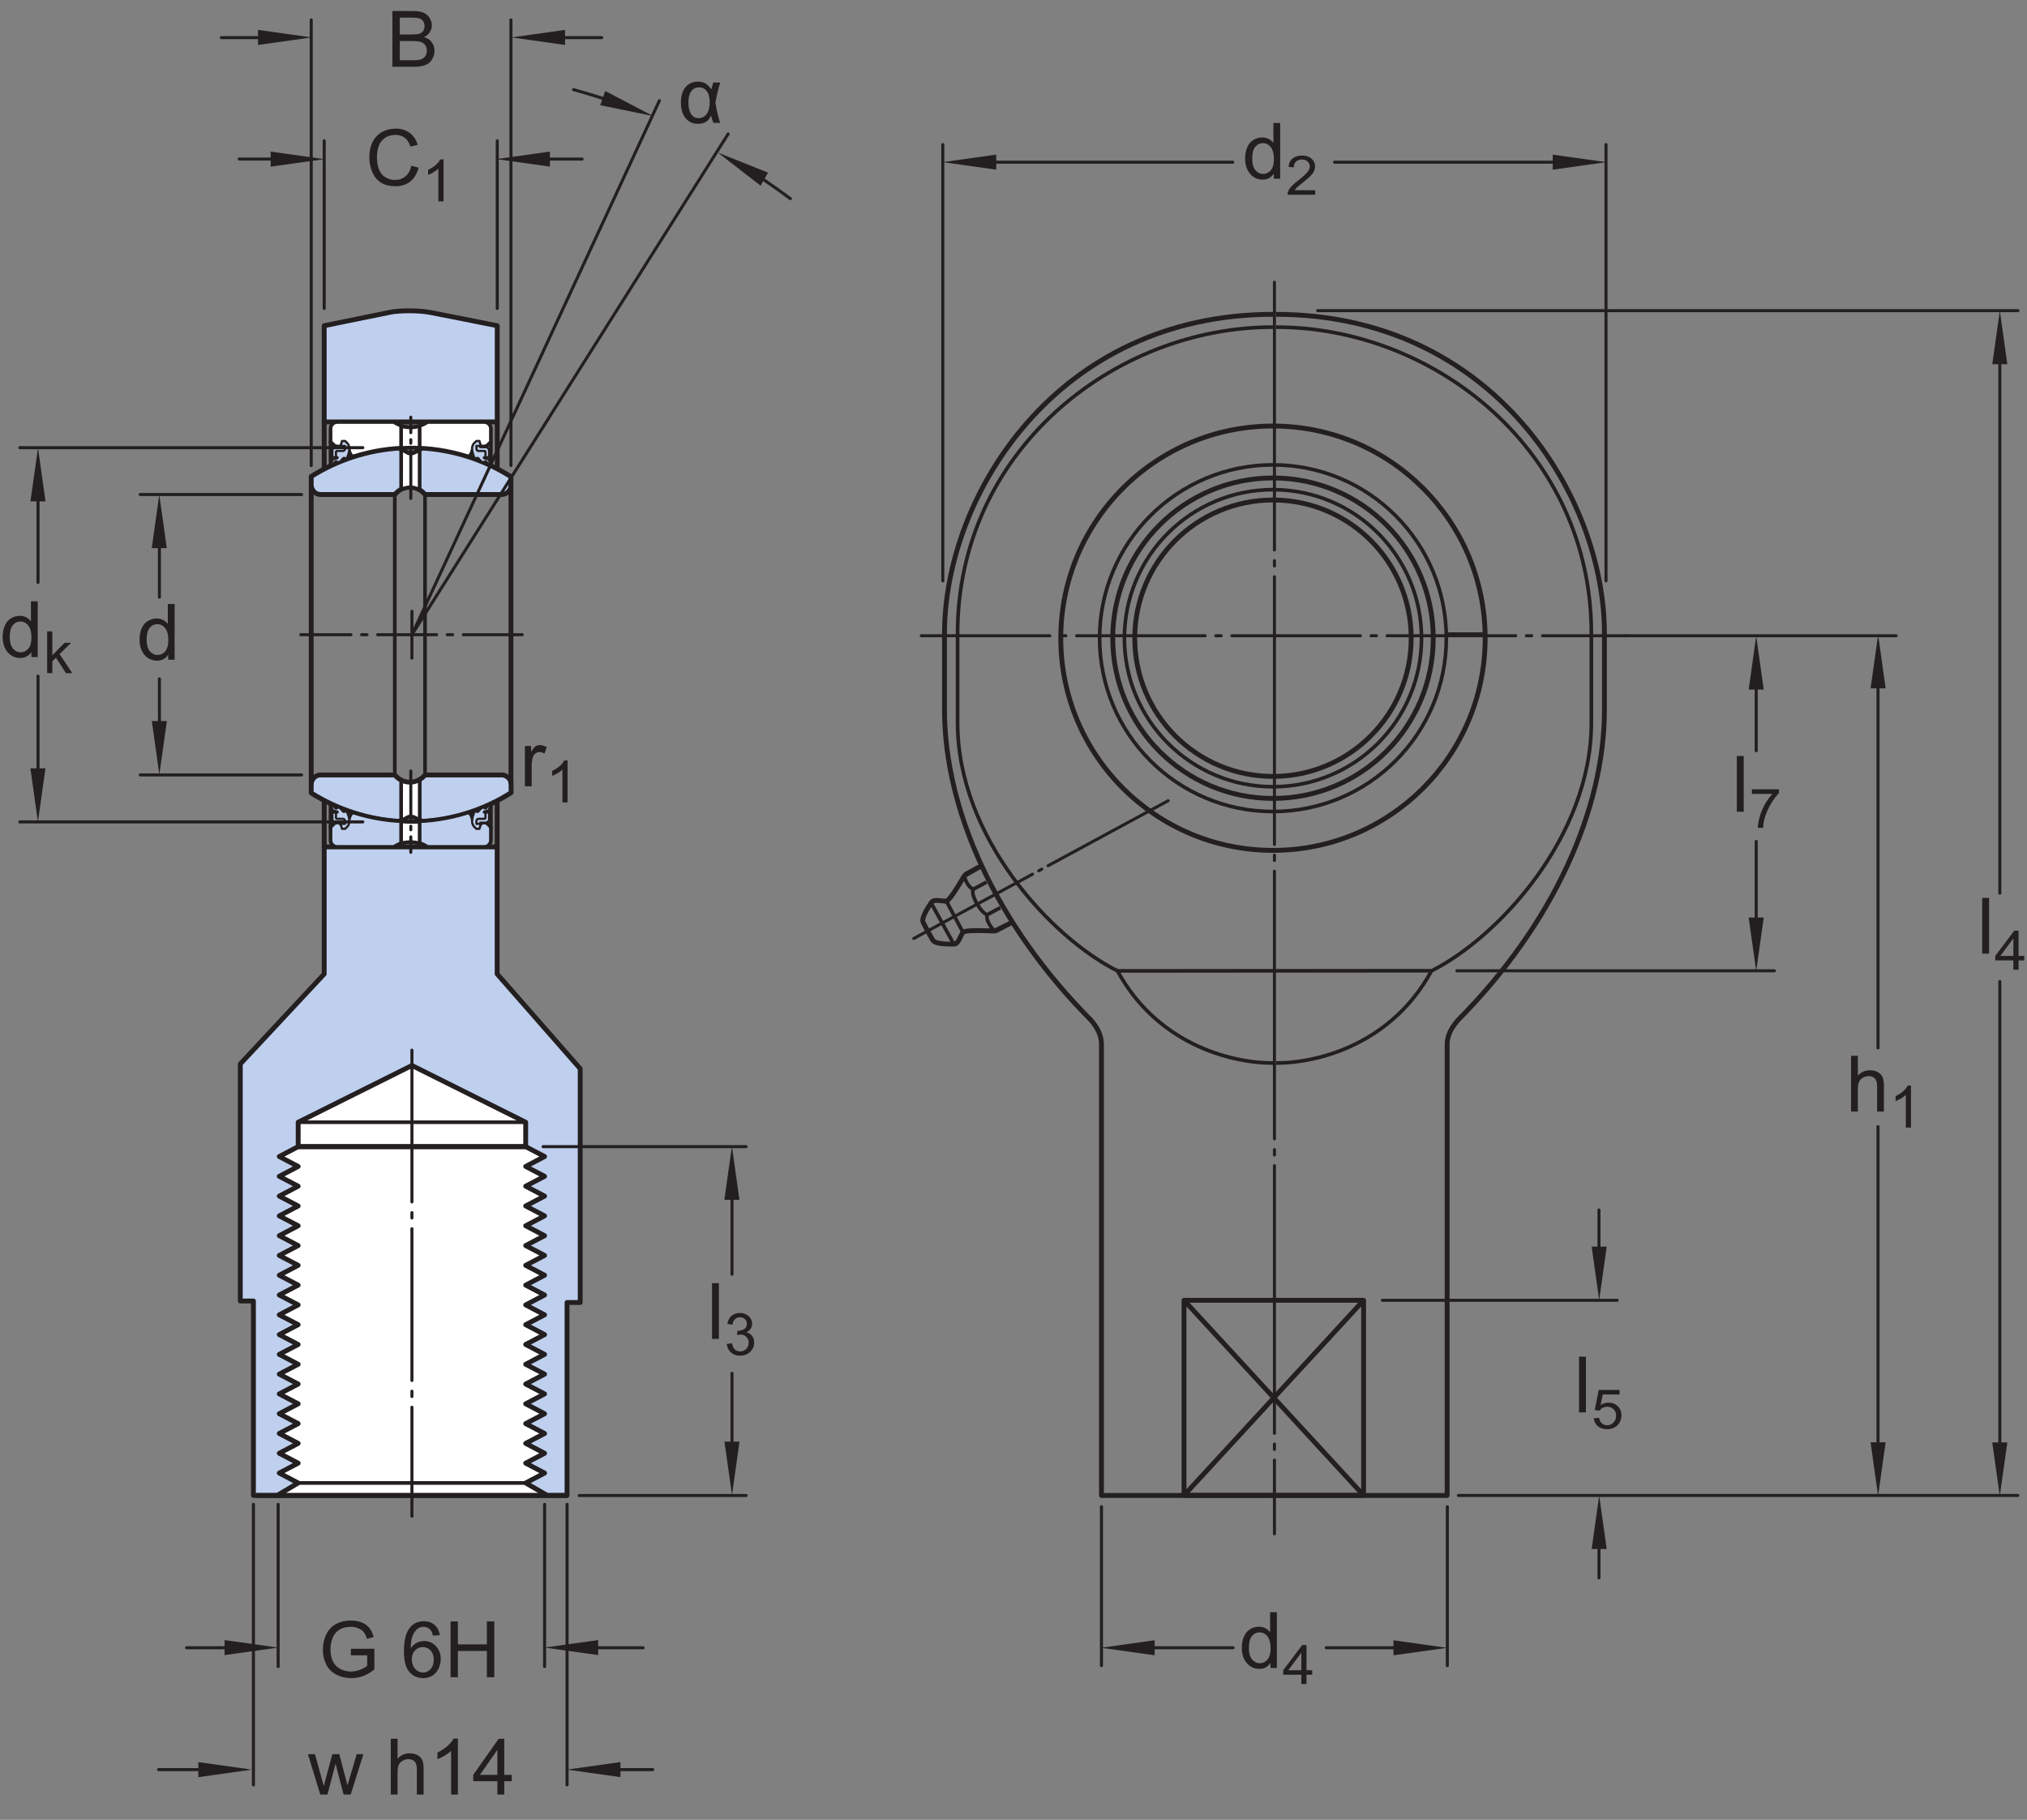 <?xml version="1.0" encoding="UTF-8"?>
<svg xmlns="http://www.w3.org/2000/svg" xmlns:xlink="http://www.w3.org/1999/xlink" width="312.3pt" height="280.42pt" viewBox="0 0 312.3 280.42" version="1.1">
<rect x="0" y="0" width="312.3" height="280.42" fill="#808080" stroke="none"/>
<defs>
<g>
<symbol overflow="visible" id="glyph0-0">
<path style="stroke:none;" d="M 1.5 0 L 1.5 -7.5 L 7.5 -7.5 L 7.5 0 Z M 1.688 -0.188 L 7.312 -0.188 L 7.312 -7.312 L 1.688 -7.312 Z M 1.688 -0.188 "/>
</symbol>
<symbol overflow="visible" id="glyph0-1">
<path style="stroke:none;" d="M 0.875 0 L 0.875 -8.594 L 4.109 -8.594 C 4.766 -8.594 5.289 -8.504 5.688 -8.328 C 6.082 -8.148 6.391 -7.879 6.609 -7.516 C 6.836 -7.16 6.953 -6.785 6.953 -6.391 C 6.953 -6.023 6.852 -5.68 6.656 -5.359 C 6.457 -5.035 6.156 -4.773 5.75 -4.578 C 6.27 -4.422 6.664 -4.156 6.938 -3.781 C 7.219 -3.414 7.359 -2.984 7.359 -2.484 C 7.359 -2.086 7.273 -1.711 7.109 -1.359 C 6.941 -1.016 6.734 -0.75 6.484 -0.562 C 6.234 -0.375 5.914 -0.234 5.531 -0.141 C 5.156 -0.047 4.695 0 4.156 0 Z M 2.016 -4.984 L 3.875 -4.984 C 4.375 -4.984 4.734 -5.016 4.953 -5.078 C 5.242 -5.16 5.461 -5.301 5.609 -5.5 C 5.754 -5.707 5.828 -5.961 5.828 -6.266 C 5.828 -6.547 5.758 -6.797 5.625 -7.016 C 5.488 -7.234 5.289 -7.379 5.031 -7.453 C 4.781 -7.535 4.348 -7.578 3.734 -7.578 L 2.016 -7.578 Z M 2.016 -1.016 L 4.156 -1.016 C 4.52 -1.016 4.773 -1.031 4.922 -1.062 C 5.191 -1.102 5.41 -1.176 5.578 -1.281 C 5.754 -1.395 5.898 -1.555 6.016 -1.766 C 6.129 -1.973 6.188 -2.211 6.188 -2.484 C 6.188 -2.805 6.102 -3.086 5.938 -3.328 C 5.781 -3.566 5.555 -3.734 5.266 -3.828 C 4.973 -3.922 4.551 -3.969 4 -3.969 L 2.016 -3.969 Z M 2.016 -1.016 "/>
</symbol>
<symbol overflow="visible" id="glyph0-2">
<path style="stroke:none;" d="M 4.828 0 L 4.828 -0.781 C 4.43 -0.164 3.852 0.141 3.094 0.141 C 2.594 0.141 2.133 0.004 1.719 -0.266 C 1.301 -0.547 0.977 -0.93 0.75 -1.422 C 0.52 -1.91 0.406 -2.473 0.406 -3.109 C 0.406 -3.723 0.508 -4.285 0.719 -4.797 C 0.926 -5.305 1.238 -5.691 1.656 -5.953 C 2.07 -6.223 2.535 -6.359 3.047 -6.359 C 3.422 -6.359 3.754 -6.281 4.047 -6.125 C 4.336 -5.969 4.578 -5.766 4.766 -5.516 L 4.766 -8.594 L 5.812 -8.594 L 5.812 0 Z M 1.5 -3.109 C 1.5 -2.305 1.664 -1.707 2 -1.312 C 2.332 -0.926 2.727 -0.734 3.188 -0.734 C 3.645 -0.734 4.035 -0.922 4.359 -1.297 C 4.68 -1.672 4.844 -2.242 4.844 -3.016 C 4.844 -3.867 4.676 -4.492 4.344 -4.891 C 4.02 -5.285 3.617 -5.484 3.141 -5.484 C 2.672 -5.484 2.281 -5.289 1.969 -4.906 C 1.656 -4.531 1.5 -3.93 1.5 -3.109 Z M 1.5 -3.109 "/>
</symbol>
<symbol overflow="visible" id="glyph0-3">
<path style="stroke:none;" d="M 0.781 0 L 0.781 -6.219 L 1.734 -6.219 L 1.734 -5.281 C 1.973 -5.719 2.191 -6.004 2.391 -6.141 C 2.598 -6.285 2.828 -6.359 3.078 -6.359 C 3.43 -6.359 3.789 -6.25 4.156 -6.031 L 3.797 -5.047 C 3.535 -5.203 3.281 -5.281 3.031 -5.281 C 2.789 -5.281 2.578 -5.207 2.391 -5.062 C 2.211 -4.926 2.086 -4.734 2.016 -4.484 C 1.891 -4.109 1.828 -3.703 1.828 -3.266 L 1.828 0 Z M 0.781 0 "/>
</symbol>
<symbol overflow="visible" id="glyph0-4">
<path style="stroke:none;" d="M 0.766 0 L 0.766 -8.594 L 1.828 -8.594 L 1.828 0 Z M 0.766 0 "/>
</symbol>
<symbol overflow="visible" id="glyph0-5">
<path style="stroke:none;" d="M 7.062 -3.016 L 8.188 -2.719 C 7.945 -1.789 7.52 -1.082 6.906 -0.594 C 6.289 -0.102 5.535 0.141 4.641 0.141 C 3.711 0.141 2.957 -0.047 2.375 -0.422 C 1.789 -0.797 1.348 -1.336 1.047 -2.047 C 0.742 -2.766 0.594 -3.535 0.594 -4.359 C 0.594 -5.254 0.766 -6.035 1.109 -6.703 C 1.453 -7.367 1.938 -7.875 2.562 -8.219 C 3.195 -8.562 3.895 -8.734 4.656 -8.734 C 5.508 -8.734 6.227 -8.516 6.812 -8.078 C 7.406 -7.641 7.816 -7.023 8.047 -6.234 L 6.922 -5.969 C 6.723 -6.594 6.43 -7.047 6.047 -7.328 C 5.672 -7.617 5.195 -7.766 4.625 -7.766 C 3.969 -7.766 3.414 -7.602 2.969 -7.281 C 2.531 -6.969 2.219 -6.547 2.031 -6.016 C 1.852 -5.484 1.766 -4.93 1.766 -4.359 C 1.766 -3.629 1.867 -2.992 2.078 -2.453 C 2.297 -1.91 2.629 -1.504 3.078 -1.234 C 3.523 -0.961 4.016 -0.828 4.547 -0.828 C 5.18 -0.828 5.719 -1.008 6.156 -1.375 C 6.602 -1.738 6.906 -2.285 7.062 -3.016 Z M 7.062 -3.016 "/>
</symbol>
<symbol overflow="visible" id="glyph0-6">
<path style="stroke:none;" d="M 0.797 0 L 0.797 -8.594 L 1.844 -8.594 L 1.844 -5.516 C 2.332 -6.078 2.953 -6.359 3.703 -6.359 C 4.172 -6.359 4.57 -6.266 4.906 -6.078 C 5.25 -5.898 5.492 -5.648 5.641 -5.328 C 5.785 -5.016 5.859 -4.551 5.859 -3.938 L 5.859 0 L 4.812 0 L 4.812 -3.938 C 4.812 -4.469 4.695 -4.852 4.469 -5.094 C 4.238 -5.332 3.914 -5.453 3.5 -5.453 C 3.188 -5.453 2.891 -5.367 2.609 -5.203 C 2.336 -5.047 2.141 -4.828 2.016 -4.547 C 1.898 -4.273 1.844 -3.895 1.844 -3.406 L 1.844 0 Z M 0.797 0 "/>
</symbol>
<symbol overflow="visible" id="glyph0-7">
<path style="stroke:none;" d="M 4.953 -3.375 L 4.953 -4.375 L 8.578 -4.391 L 8.578 -1.203 C 8.023 -0.754 7.453 -0.414 6.859 -0.188 C 6.266 0.031 5.656 0.141 5.031 0.141 C 4.188 0.141 3.414 -0.035 2.719 -0.391 C 2.031 -0.754 1.508 -1.273 1.156 -1.953 C 0.812 -2.641 0.641 -3.406 0.641 -4.25 C 0.641 -5.094 0.812 -5.875 1.156 -6.594 C 1.508 -7.32 2.016 -7.859 2.672 -8.203 C 3.328 -8.555 4.082 -8.734 4.938 -8.734 C 5.562 -8.734 6.125 -8.633 6.625 -8.438 C 7.125 -8.238 7.516 -7.957 7.797 -7.594 C 8.086 -7.238 8.305 -6.77 8.453 -6.188 L 7.438 -5.906 C 7.301 -6.344 7.133 -6.688 6.938 -6.938 C 6.75 -7.188 6.477 -7.383 6.125 -7.531 C 5.77 -7.688 5.379 -7.766 4.953 -7.766 C 4.43 -7.766 3.977 -7.688 3.594 -7.531 C 3.219 -7.375 2.91 -7.164 2.672 -6.906 C 2.441 -6.645 2.266 -6.359 2.141 -6.047 C 1.922 -5.516 1.812 -4.941 1.812 -4.328 C 1.812 -3.555 1.941 -2.91 2.203 -2.391 C 2.473 -1.879 2.859 -1.5 3.359 -1.25 C 3.859 -1 4.395 -0.875 4.969 -0.875 C 5.457 -0.875 5.938 -0.969 6.406 -1.156 C 6.875 -1.352 7.227 -1.555 7.469 -1.766 L 7.469 -3.375 Z M 4.953 -3.375 "/>
</symbol>
<symbol overflow="visible" id="glyph0-8">
<path style="stroke:none;" d=""/>
</symbol>
<symbol overflow="visible" id="glyph0-9">
<path style="stroke:none;" d="M 5.969 -6.484 L 4.922 -6.406 C 4.828 -6.82 4.695 -7.125 4.531 -7.312 C 4.238 -7.613 3.883 -7.766 3.469 -7.766 C 3.133 -7.766 2.836 -7.672 2.578 -7.484 C 2.254 -7.234 1.992 -6.875 1.797 -6.406 C 1.609 -5.945 1.508 -5.289 1.5 -4.438 C 1.75 -4.82 2.055 -5.109 2.422 -5.297 C 2.797 -5.484 3.188 -5.578 3.594 -5.578 C 4.289 -5.578 4.883 -5.316 5.375 -4.797 C 5.875 -4.273 6.125 -3.609 6.125 -2.797 C 6.125 -2.254 6.004 -1.75 5.766 -1.281 C 5.535 -0.82 5.219 -0.469 4.812 -0.219 C 4.406 0.02 3.945 0.141 3.438 0.141 C 2.551 0.141 1.832 -0.18 1.281 -0.828 C 0.727 -1.473 0.453 -2.535 0.453 -4.016 C 0.453 -5.68 0.758 -6.891 1.375 -7.641 C 1.906 -8.297 2.625 -8.625 3.531 -8.625 C 4.207 -8.625 4.758 -8.43 5.188 -8.047 C 5.625 -7.672 5.883 -7.148 5.969 -6.484 Z M 1.672 -2.781 C 1.672 -2.414 1.742 -2.066 1.891 -1.734 C 2.047 -1.41 2.258 -1.16 2.531 -0.984 C 2.812 -0.805 3.109 -0.719 3.422 -0.719 C 3.859 -0.719 4.238 -0.895 4.562 -1.25 C 4.883 -1.613 5.047 -2.102 5.047 -2.719 C 5.047 -3.312 4.883 -3.781 4.562 -4.125 C 4.25 -4.469 3.852 -4.641 3.375 -4.641 C 2.895 -4.641 2.488 -4.469 2.156 -4.125 C 1.832 -3.781 1.672 -3.332 1.672 -2.781 Z M 1.672 -2.781 "/>
</symbol>
<symbol overflow="visible" id="glyph0-10">
<path style="stroke:none;" d="M 0.969 0 L 0.969 -8.594 L 2.094 -8.594 L 2.094 -5.062 L 6.562 -5.062 L 6.562 -8.594 L 7.703 -8.594 L 7.703 0 L 6.562 0 L 6.562 -4.047 L 2.094 -4.047 L 2.094 0 Z M 0.969 0 "/>
</symbol>
<symbol overflow="visible" id="glyph0-11">
<path style="stroke:none;" d="M 1.938 0 L 0.031 -6.219 L 1.125 -6.219 L 2.109 -2.625 L 2.484 -1.297 C 2.504 -1.359 2.613 -1.785 2.812 -2.578 L 3.797 -6.219 L 4.875 -6.219 L 5.812 -2.609 L 6.125 -1.422 L 6.484 -2.625 L 7.547 -6.219 L 8.578 -6.219 L 6.625 0 L 5.531 0 L 4.547 -3.734 L 4.297 -4.781 L 3.047 0 Z M 1.938 0 "/>
</symbol>
<symbol overflow="visible" id="glyph0-12">
<path style="stroke:none;" d="M 4.469 0 L 3.422 0 L 3.422 -6.719 C 3.16 -6.477 2.82 -6.234 2.406 -5.984 C 2 -5.742 1.633 -5.566 1.312 -5.453 L 1.312 -6.469 C 1.895 -6.75 2.406 -7.082 2.844 -7.469 C 3.289 -7.863 3.609 -8.25 3.797 -8.625 L 4.469 -8.625 Z M 4.469 0 "/>
</symbol>
<symbol overflow="visible" id="glyph0-13">
<path style="stroke:none;" d="M 3.875 0 L 3.875 -2.062 L 0.156 -2.062 L 0.156 -3.031 L 4.078 -8.594 L 4.938 -8.594 L 4.938 -3.031 L 6.094 -3.031 L 6.094 -2.062 L 4.938 -2.062 L 4.938 0 Z M 3.875 -3.031 L 3.875 -6.891 L 1.188 -3.031 Z M 3.875 -3.031 "/>
</symbol>
<symbol overflow="visible" id="glyph1-0">
<path style="stroke:none;" d="M 1.125 0 L 1.125 -5.625 L 5.625 -5.625 L 5.625 0 Z M 1.266 -0.141 L 5.484 -0.141 L 5.484 -5.484 L 1.266 -5.484 Z M 1.266 -0.141 "/>
</symbol>
<symbol overflow="visible" id="glyph1-1">
<path style="stroke:none;" d="M 0.594 0 L 0.594 -6.438 L 1.391 -6.438 L 1.391 -2.766 L 3.266 -4.672 L 4.281 -4.672 L 2.5 -2.938 L 4.469 0 L 3.484 0 L 1.953 -2.391 L 1.391 -1.844 L 1.391 0 Z M 0.594 0 "/>
</symbol>
<symbol overflow="visible" id="glyph1-2">
<path style="stroke:none;" d="M 3.359 0 L 2.562 0 L 2.562 -5.047 C 2.375 -4.859 2.125 -4.672 1.812 -4.484 C 1.5 -4.305 1.223 -4.176 0.984 -4.094 L 0.984 -4.859 C 1.422 -5.055 1.805 -5.301 2.141 -5.594 C 2.473 -5.895 2.707 -6.188 2.844 -6.469 L 3.359 -6.469 Z M 3.359 0 "/>
</symbol>
<symbol overflow="visible" id="glyph1-3">
<path style="stroke:none;" d="M 0.375 -1.703 L 1.172 -1.812 C 1.266 -1.363 1.414 -1.039 1.625 -0.844 C 1.844 -0.645 2.113 -0.547 2.438 -0.547 C 2.801 -0.547 3.109 -0.672 3.359 -0.922 C 3.617 -1.18 3.75 -1.504 3.75 -1.891 C 3.75 -2.254 3.629 -2.551 3.391 -2.781 C 3.16 -3.02 2.863 -3.141 2.5 -3.141 C 2.344 -3.141 2.156 -3.109 1.938 -3.047 L 2.031 -3.75 C 2.082 -3.738 2.125 -3.734 2.156 -3.734 C 2.488 -3.734 2.789 -3.82 3.062 -4 C 3.332 -4.176 3.469 -4.445 3.469 -4.812 C 3.469 -5.102 3.367 -5.344 3.172 -5.531 C 2.973 -5.719 2.719 -5.812 2.406 -5.812 C 2.102 -5.812 1.848 -5.711 1.641 -5.516 C 1.441 -5.328 1.312 -5.039 1.25 -4.656 L 0.453 -4.797 C 0.555 -5.328 0.773 -5.738 1.109 -6.031 C 1.453 -6.32 1.879 -6.469 2.391 -6.469 C 2.742 -6.469 3.066 -6.391 3.359 -6.234 C 3.66 -6.086 3.891 -5.883 4.047 -5.625 C 4.203 -5.363 4.281 -5.086 4.281 -4.797 C 4.281 -4.516 4.203 -4.258 4.047 -4.031 C 3.898 -3.801 3.68 -3.617 3.391 -3.484 C 3.773 -3.398 4.07 -3.219 4.281 -2.938 C 4.488 -2.664 4.594 -2.32 4.594 -1.906 C 4.594 -1.344 4.383 -0.863 3.969 -0.469 C 3.562 -0.082 3.047 0.109 2.422 0.109 C 1.859 0.109 1.391 -0.055 1.016 -0.391 C 0.641 -0.723 0.426 -1.16 0.375 -1.703 Z M 0.375 -1.703 "/>
</symbol>
<symbol overflow="visible" id="glyph2-0">
<path style="stroke:none;" d="M 1.5 0 L 1.5 -7.5 L 7.5 -7.5 L 7.5 0 Z M 1.688 -0.188 L 7.312 -0.188 L 7.312 -7.312 L 1.688 -7.312 Z M 1.688 -0.188 "/>
</symbol>
<symbol overflow="visible" id="glyph2-1">
<path style="stroke:none;" d="M 5.406 -6.219 L 6.484 -6.219 C 6.211 -5.363 5.961 -4.328 5.734 -3.109 C 6.004 -1.598 6.254 -0.562 6.484 0 L 5.438 0 C 5.27 -0.395 5.145 -0.773 5.062 -1.141 C 4.738 -0.285 4.062 0.141 3.031 0.141 C 2.25 0.141 1.617 -0.148 1.141 -0.734 C 0.66 -1.328 0.422 -2.125 0.422 -3.125 C 0.422 -4.156 0.66 -4.953 1.141 -5.516 C 1.617 -6.078 2.254 -6.359 3.047 -6.359 C 3.535 -6.359 3.93 -6.258 4.234 -6.062 C 4.547 -5.863 4.832 -5.566 5.094 -5.172 C 5.125 -5.305 5.227 -5.656 5.406 -6.219 Z M 3.219 -5.484 C 2.719 -5.484 2.316 -5.281 2.016 -4.875 C 1.723 -4.469 1.578 -3.883 1.578 -3.125 C 1.578 -2.375 1.719 -1.785 2 -1.359 C 2.281 -0.941 2.664 -0.734 3.156 -0.734 C 3.645 -0.734 4.051 -0.941 4.375 -1.359 C 4.695 -1.773 4.859 -2.379 4.859 -3.172 C 4.859 -3.93 4.707 -4.504 4.406 -4.891 C 4.102 -5.285 3.707 -5.484 3.219 -5.484 Z M 3.219 -5.484 "/>
</symbol>
<symbol overflow="visible" id="glyph3-0">
<path style="stroke:none;" d="M 1.125 0 L 1.125 -5.25 L 5.625 -5.25 L 5.625 0 Z M 1.266 -0.125 L 5.484 -0.125 L 5.484 -5.125 L 1.266 -5.125 Z M 1.266 -0.125 "/>
</symbol>
<symbol overflow="visible" id="glyph3-1">
<path style="stroke:none;" d="M 2.906 0 L 2.906 -1.438 L 0.109 -1.438 L 0.109 -2.125 L 3.047 -6.016 L 3.703 -6.016 L 3.703 -2.125 L 4.578 -2.125 L 4.578 -1.438 L 3.703 -1.438 L 3.703 0 Z M 2.906 -2.125 L 2.906 -4.828 L 0.891 -2.125 Z M 2.906 -2.125 "/>
</symbol>
<symbol overflow="visible" id="glyph3-2">
<path style="stroke:none;" d="M 0.422 -5.234 L 0.422 -5.938 L 4.594 -5.938 L 4.594 -5.359 C 4.188 -4.953 3.781 -4.41 3.375 -3.734 C 2.969 -3.055 2.656 -2.363 2.438 -1.656 C 2.281 -1.156 2.18 -0.602 2.141 0 L 1.328 0 C 1.336 -0.469 1.438 -1.035 1.625 -1.703 C 1.812 -2.379 2.082 -3.031 2.438 -3.656 C 2.801 -4.281 3.18 -4.805 3.578 -5.234 Z M 0.422 -5.234 "/>
</symbol>
<symbol overflow="visible" id="glyph3-3">
<path style="stroke:none;" d="M 4.531 -0.703 L 4.531 0 L 0.266 0 C 0.266 -0.176 0.297 -0.348 0.359 -0.516 C 0.473 -0.785 0.648 -1.051 0.891 -1.312 C 1.129 -1.57 1.473 -1.875 1.922 -2.219 C 2.617 -2.758 3.086 -3.188 3.328 -3.5 C 3.578 -3.812 3.703 -4.109 3.703 -4.391 C 3.703 -4.68 3.586 -4.926 3.359 -5.125 C 3.141 -5.332 2.852 -5.438 2.5 -5.438 C 2.113 -5.438 1.805 -5.328 1.578 -5.109 C 1.348 -4.898 1.234 -4.602 1.234 -4.219 L 0.422 -4.297 C 0.473 -4.867 0.68 -5.301 1.047 -5.594 C 1.41 -5.895 1.898 -6.047 2.516 -6.047 C 3.129 -6.047 3.613 -5.883 3.969 -5.562 C 4.332 -5.238 4.516 -4.844 4.516 -4.375 C 4.516 -4.133 4.461 -3.895 4.359 -3.656 C 4.254 -3.426 4.078 -3.18 3.828 -2.922 C 3.586 -2.672 3.188 -2.32 2.625 -1.875 C 2.145 -1.5 1.836 -1.242 1.703 -1.109 C 1.566 -0.973 1.457 -0.836 1.375 -0.703 Z M 4.531 -0.703 "/>
</symbol>
<symbol overflow="visible" id="glyph3-4">
<path style="stroke:none;" d="M 0.375 -1.578 L 1.203 -1.641 C 1.266 -1.266 1.406 -0.977 1.625 -0.781 C 1.852 -0.594 2.125 -0.5 2.438 -0.5 C 2.82 -0.5 3.145 -0.633 3.406 -0.906 C 3.676 -1.176 3.812 -1.531 3.812 -1.969 C 3.812 -2.395 3.68 -2.727 3.422 -2.969 C 3.172 -3.219 2.844 -3.344 2.438 -3.344 C 2.176 -3.344 1.941 -3.285 1.734 -3.172 C 1.535 -3.066 1.375 -2.926 1.25 -2.75 L 0.516 -2.844 L 1.141 -5.938 L 4.344 -5.938 L 4.344 -5.234 L 1.766 -5.234 L 1.422 -3.609 C 1.805 -3.859 2.211 -3.984 2.641 -3.984 C 3.203 -3.984 3.676 -3.801 4.062 -3.438 C 4.445 -3.07 4.641 -2.609 4.641 -2.047 C 4.641 -1.492 4.473 -1.02 4.141 -0.625 C 3.723 -0.133 3.156 0.109 2.438 0.109 C 1.852 0.109 1.375 -0.039 1 -0.344 C 0.633 -0.656 0.426 -1.066 0.375 -1.578 Z M 0.375 -1.578 "/>
</symbol>
</g>
</defs>
<g id="surface1">
<path style=" stroke:none;fill-rule:nonzero;fill:rgb(74.864%,81.065%,93.063%);fill-opacity:1;" d="M 76.609 50.191 C 76.156 50.082 66.902 48.262 66.195 48.129 C 64.512 47.809 61.52 47.809 60.051 48.129 C 59.348 48.281 50.402 50.082 49.949 50.191 L 49.949 65.012 L 76.609 65.012 "/>
<path style="fill:none;stroke-width:7.48;stroke-linecap:butt;stroke-linejoin:round;stroke:rgb(13.73%,12.16%,12.549%);stroke-opacity:1;stroke-miterlimit:4;" d="M 766.094 2302.286 C 761.562 2303.38 669.023 2321.583 661.953 2322.911 C 645.117 2326.114 615.195 2326.114 600.508 2322.911 C 593.477 2321.387 504.023 2303.38 499.492 2302.286 L 499.492 2154.083 L 766.094 2154.083 Z M 766.094 2302.286 " transform="matrix(0.1,0,0,-0.1,0,280.42)"/>
<path style=" stroke:none;fill-rule:nonzero;fill:rgb(74.864%,81.065%,93.063%);fill-opacity:1;" d="M 77.324 119.414 C 77.34 119.414 77.355 119.41 77.375 119.414 L 77.473 119.418 "/>
<path style="fill:none;stroke-width:7.48;stroke-linecap:butt;stroke-linejoin:round;stroke:rgb(13.73%,12.16%,12.549%);stroke-opacity:1;stroke-miterlimit:4;" d="M 773.242 1610.059 C 773.398 1610.059 773.555 1610.098 773.75 1610.059 L 774.727 1610.02 Z M 773.242 1610.059 " transform="matrix(0.1,0,0,-0.1,0,280.42)"/>
<path style=" stroke:none;fill-rule:nonzero;fill:rgb(74.864%,81.065%,93.063%);fill-opacity:1;" d="M 62.82 125.832 C 63.172 125.66 63.609 125.746 63.746 125.824 C 63.719 125.805 64.945 126.516 65.039 126.57 C 69.812 126.285 74.531 124.82 78.742 122.152 L 78.742 120.828 C 78.742 120.453 78.59 120.121 78.324 119.855 C 78.07 119.602 77.73 119.43 77.375 119.414 L 65.484 119.414 C 64.914 120.113 64.062 120.531 63.16 120.531 C 62.254 120.531 61.402 120.113 60.832 119.414 L 49.312 119.414 C 48.957 119.43 48.609 119.594 48.363 119.855 C 47.949 120.301 47.949 120.828 47.949 120.828 L 47.949 122.191 C 52.102 124.805 56.781 126.262 61.48 126.566 C 61.484 126.562 62.676 125.898 62.82 125.832 "/>
<path style="fill:none;stroke-width:7.48;stroke-linecap:butt;stroke-linejoin:round;stroke:rgb(13.73%,12.16%,12.549%);stroke-opacity:1;stroke-miterlimit:4;" d="M 628.203 1545.88 C 631.719 1547.598 636.094 1546.739 637.461 1545.958 C 637.188 1546.153 649.453 1539.044 650.391 1538.497 C 698.125 1541.348 745.312 1555.997 787.422 1582.677 L 787.422 1595.919 C 787.422 1599.669 785.898 1602.989 783.242 1605.645 C 780.703 1608.184 777.305 1609.903 773.75 1610.059 L 654.844 1610.059 C 649.141 1603.067 640.625 1598.888 631.602 1598.888 C 622.539 1598.888 614.023 1603.067 608.32 1610.059 L 493.125 1610.059 C 489.57 1609.903 486.094 1608.263 483.633 1605.645 C 479.492 1601.192 479.492 1595.919 479.492 1595.919 L 479.492 1582.286 C 521.016 1556.153 567.812 1541.583 614.805 1538.536 C 614.844 1538.575 626.758 1545.216 628.203 1545.88 Z M 628.203 1545.88 " transform="matrix(0.1,0,0,-0.1,0,280.42)"/>
<path style=" stroke:none;fill-rule:nonzero;fill:rgb(74.864%,81.065%,93.063%);fill-opacity:1;" d="M 62.82 69.781 C 63.172 69.949 63.609 69.863 63.746 69.789 C 63.719 69.805 64.945 69.094 65.039 69.039 C 69.812 69.324 74.512 70.789 78.723 73.457 L 78.723 74.781 C 78.723 75.156 78.59 75.488 78.324 75.754 C 78.07 76.008 77.73 76.184 77.375 76.199 L 65.484 76.199 C 64.914 75.496 64.062 75.078 63.16 75.078 C 62.254 75.078 61.402 75.496 60.832 76.199 L 49.312 76.199 C 48.957 76.184 48.609 76.016 48.363 75.754 C 47.949 75.312 47.949 74.781 47.949 74.781 L 47.949 73.422 C 52.102 70.805 56.781 69.348 61.48 69.047 C 61.484 69.051 62.676 69.711 62.82 69.781 "/>
<path style="fill:none;stroke-width:7.48;stroke-linecap:butt;stroke-linejoin:round;stroke:rgb(13.73%,12.16%,12.549%);stroke-opacity:1;stroke-miterlimit:4;" d="M 628.203 2106.387 C 631.719 2104.708 636.094 2105.567 637.461 2106.309 C 637.188 2106.153 649.453 2113.262 650.391 2113.809 C 698.125 2110.958 745.117 2096.309 787.227 2069.63 L 787.227 2056.387 C 787.227 2052.637 785.898 2049.317 783.242 2046.661 C 780.703 2044.122 777.305 2042.364 773.75 2042.208 L 654.844 2042.208 C 649.141 2049.239 640.625 2053.419 631.602 2053.419 C 622.539 2053.419 614.023 2049.239 608.32 2042.208 L 493.125 2042.208 C 489.57 2042.364 486.094 2044.044 483.633 2046.661 C 479.492 2051.075 479.492 2056.387 479.492 2056.387 L 479.492 2069.981 C 521.016 2096.153 567.812 2110.723 614.805 2113.731 C 614.844 2113.692 626.758 2107.091 628.203 2106.387 Z M 628.203 2106.387 " transform="matrix(0.1,0,0,-0.1,0,280.42)"/>
<path style=" stroke:none;fill-rule:nonzero;fill:rgb(74.864%,81.065%,93.063%);fill-opacity:1;" d="M 63.465 230.438 L 87.363 230.438 L 87.363 200.707 L 89.395 200.707 L 89.395 164.676 L 76.598 150.082 L 76.598 130.5 L 49.949 130.5 L 49.949 150.082 L 37.023 163.941 L 37.023 200.469 L 39.047 200.469 L 39.047 230.438 "/>
<path style="fill:none;stroke-width:7.48;stroke-linecap:butt;stroke-linejoin:round;stroke:rgb(13.73%,12.16%,12.549%);stroke-opacity:1;stroke-miterlimit:1;" d="M 634.648 499.825 L 873.633 499.825 L 873.633 797.13 L 893.945 797.13 L 893.945 1157.442 L 765.977 1303.38 L 765.977 1499.2 L 499.492 1499.2 L 499.492 1303.38 L 370.234 1164.786 L 370.234 799.513 L 390.469 799.513 L 390.469 499.825 Z M 634.648 499.825 " transform="matrix(0.1,0,0,-0.1,0,280.42)"/>
<path style=" stroke:none;fill-rule:nonzero;fill:rgb(100%,100%,100%);fill-opacity:1;" d="M 75.332 65.332 C 75.137 65.141 74.879 65.031 74.605 65.031 L 65.875 65.031 C 65.082 65.562 64.191 65.828 63.281 65.828 C 62.371 65.828 61.477 65.562 60.684 65.031 L 51.953 65.031 C 51.68 65.031 51.422 65.141 51.227 65.332 C 51.035 65.523 50.926 65.785 50.926 66.055 L 50.926 68.078 L 51.586 68.734 C 51.586 68.734 52.488 68.84 52.59 68.953 C 52.691 69.07 53.684 69.129 53.684 69.129 C 53.859 69.742 54.07 70.438 54.551 70.285 C 57.391 69.387 60.336 68.945 63.281 68.957 C 66.223 68.945 69.168 69.387 72.008 70.285 C 72.488 70.438 72.699 69.742 72.875 69.129 C 72.875 69.129 73.867 69.07 73.969 68.953 C 74.07 68.84 74.973 68.734 74.973 68.734 L 75.633 68.078 L 75.633 66.055 C 75.633 65.785 75.523 65.523 75.332 65.332 "/>
<path style="fill:none;stroke-width:5.61;stroke-linecap:butt;stroke-linejoin:round;stroke:rgb(13.73%,12.16%,12.549%);stroke-opacity:1;stroke-miterlimit:4;" d="M 753.32 2150.88 C 751.367 2152.794 748.789 2153.887 746.055 2153.887 L 658.75 2153.887 C 650.82 2148.575 641.914 2145.919 632.812 2145.919 C 623.711 2145.919 614.766 2148.575 606.836 2153.887 L 519.531 2153.887 C 516.797 2153.887 514.219 2152.794 512.266 2150.88 C 510.352 2148.966 509.258 2146.348 509.258 2143.653 L 509.258 2123.419 L 515.859 2116.856 C 515.859 2116.856 524.883 2115.802 525.898 2114.669 C 526.914 2113.497 536.836 2112.911 536.836 2112.911 C 538.594 2106.778 540.703 2099.825 545.508 2101.348 C 573.906 2110.333 603.359 2114.747 632.812 2114.63 C 662.227 2114.747 691.68 2110.333 720.078 2101.348 C 724.883 2099.825 726.992 2106.778 728.75 2112.911 C 728.75 2112.911 738.672 2113.497 739.688 2114.669 C 740.703 2115.802 749.727 2116.856 749.727 2116.856 L 756.328 2123.419 L 756.328 2143.653 C 756.328 2146.348 755.234 2148.966 753.32 2150.88 Z M 753.32 2150.88 " transform="matrix(0.1,0,0,-0.1,0,280.42)"/>
<path style=" stroke:none;fill-rule:nonzero;fill:rgb(74.864%,81.065%,93.063%);fill-opacity:1;" d="M 75.332 130.195 C 75.137 130.387 74.879 130.496 74.605 130.496 L 65.875 130.5 C 65.082 129.969 64.191 129.699 63.281 129.703 C 62.371 129.699 61.477 129.969 60.684 130.5 L 51.953 130.496 C 51.68 130.496 51.422 130.387 51.227 130.195 C 51.035 130.004 50.926 129.746 50.926 129.473 L 50.926 127.449 L 51.586 126.793 C 51.586 126.793 52.488 126.688 52.59 126.574 C 52.691 126.457 53.684 126.398 53.684 126.398 C 53.859 125.785 54.07 125.094 54.551 125.242 C 57.391 126.141 60.336 126.582 63.281 126.574 C 66.223 126.582 69.168 126.141 72.008 125.242 C 72.488 125.094 72.699 125.785 72.875 126.398 C 72.875 126.398 73.867 126.457 73.969 126.574 C 74.07 126.688 74.973 126.793 74.973 126.793 L 75.633 127.449 L 75.633 129.473 C 75.633 129.746 75.523 130.004 75.332 130.195 "/>
<path style="fill:none;stroke-width:5.61;stroke-linecap:butt;stroke-linejoin:round;stroke:rgb(13.73%,12.16%,12.549%);stroke-opacity:1;stroke-miterlimit:4;" d="M 753.32 1502.247 C 751.367 1500.333 748.789 1499.239 746.055 1499.239 L 658.75 1499.2 C 650.82 1504.513 641.914 1507.208 632.812 1507.169 C 623.711 1507.208 614.766 1504.513 606.836 1499.2 L 519.531 1499.239 C 516.797 1499.239 514.219 1500.333 512.266 1502.247 C 510.352 1504.161 509.258 1506.739 509.258 1509.473 L 509.258 1529.708 L 515.859 1536.27 C 515.859 1536.27 524.883 1537.325 525.898 1538.458 C 526.914 1539.63 536.836 1540.216 536.836 1540.216 C 538.594 1546.348 540.703 1553.263 545.508 1551.778 C 573.906 1542.794 603.359 1538.38 632.812 1538.458 C 662.227 1538.38 691.68 1542.794 720.078 1551.778 C 724.883 1553.263 726.992 1546.348 728.75 1540.216 C 728.75 1540.216 738.672 1539.63 739.688 1538.458 C 740.703 1537.325 749.727 1536.27 749.727 1536.27 L 756.328 1529.708 L 756.328 1509.473 C 756.328 1506.739 755.234 1504.161 753.32 1502.247 Z M 753.32 1502.247 " transform="matrix(0.1,0,0,-0.1,0,280.42)"/>
<path style=" stroke:none;fill-rule:nonzero;fill:rgb(100%,100%,100%);fill-opacity:1;" d="M 64.656 69.012 L 64.656 65.66 C 63.812 65.879 63.004 65.973 61.801 65.66 L 61.801 69.051 C 62.699 68.945 64.031 68.945 64.656 69.012 "/>
<path style="fill:none;stroke-width:5.61;stroke-linecap:butt;stroke-linejoin:round;stroke:rgb(13.73%,12.16%,12.549%);stroke-opacity:1;stroke-miterlimit:1;" d="M 646.562 2114.083 L 646.562 2147.598 C 638.125 2145.411 630.039 2144.473 618.008 2147.598 L 618.008 2113.692 C 626.992 2114.747 640.312 2114.747 646.562 2114.083 Z M 646.562 2114.083 " transform="matrix(0.1,0,0,-0.1,0,280.42)"/>
<path style="fill-rule:nonzero;fill:rgb(100%,100%,100%);fill-opacity:1;stroke-width:5.61;stroke-linecap:butt;stroke-linejoin:round;stroke:rgb(13.73%,12.16%,12.549%);stroke-opacity:1;stroke-miterlimit:1;" d="M 631.602 2053.341 C 626.68 2053.341 618.047 2050.255 618.047 2050.255 L 618.086 2111.895 C 621.641 2109.903 627.148 2106.856 628.203 2106.348 C 631.758 2104.591 636.211 2105.528 637.539 2106.309 C 635.547 2105.177 642.031 2108.419 646.562 2110.997 L 646.562 2049.356 C 642.07 2051.934 636.914 2053.341 631.602 2053.341 " transform="matrix(0.1,0,0,-0.1,0,280.42)"/>
<path style="fill-rule:nonzero;fill:rgb(100%,100%,100%);fill-opacity:1;stroke-width:5.61;stroke-linecap:butt;stroke-linejoin:round;stroke:rgb(13.73%,12.16%,12.549%);stroke-opacity:1;stroke-miterlimit:1;" d="M 631.602 1598.067 C 626.68 1598.067 621.992 1599.239 617.773 1601.427 L 618.047 1601.153 L 618.047 1539.942 L 618.086 1539.552 C 621.641 1541.505 627.148 1544.552 628.203 1545.098 C 631.758 1546.817 636.211 1545.88 637.539 1545.138 C 635.547 1546.231 642.422 1543.028 646.953 1540.411 L 646.68 1540.684 L 646.68 1601.973 L 646.562 1602.052 C 642.07 1599.473 636.914 1598.067 631.602 1598.067 " transform="matrix(0.1,0,0,-0.1,0,280.42)"/>
<path style=" stroke:none;fill-rule:nonzero;fill:rgb(100%,100%,100%);fill-opacity:1;" d="M 64.656 126.605 L 64.656 129.957 C 63.812 129.738 63.004 129.645 61.801 129.957 L 61.801 126.566 C 62.699 126.672 64.031 126.672 64.656 126.605 "/>
<path style="fill:none;stroke-width:5.61;stroke-linecap:butt;stroke-linejoin:round;stroke:rgb(13.73%,12.16%,12.549%);stroke-opacity:1;stroke-miterlimit:1;" d="M 646.562 1538.145 L 646.562 1504.63 C 638.125 1506.817 630.039 1507.755 618.008 1504.63 L 618.008 1538.536 C 626.992 1537.481 640.312 1537.481 646.562 1538.145 Z M 646.562 1538.145 " transform="matrix(0.1,0,0,-0.1,0,280.42)"/>
<path style=" stroke:none;fill-rule:nonzero;fill:rgb(100%,100%,100%);fill-opacity:1;" d="M 84.18 230.348 L 80.992 228.512 L 83.902 226.984 L 80.992 225.457 L 83.902 223.938 L 80.992 222.41 L 83.902 220.887 L 80.992 219.367 L 83.902 217.84 L 80.992 216.316 L 83.902 214.789 L 80.992 213.27 L 83.902 211.742 L 80.992 210.223 L 83.902 208.699 L 80.992 207.172 L 83.902 205.648 L 80.992 204.121 L 83.902 202.602 L 80.992 201.074 L 83.902 199.547 L 80.992 198.027 L 83.902 196.5 L 80.992 194.977 L 83.902 193.453 L 80.992 191.93 L 83.902 190.406 L 80.992 188.879 L 83.902 187.355 L 80.992 185.828 L 83.902 184.309 L 80.992 182.781 L 83.902 181.262 L 80.992 179.738 L 83.902 178.211 L 80.992 176.688 L 45.938 176.688 L 43.027 178.211 L 45.938 179.738 L 43.027 181.262 L 45.938 182.781 L 43.027 184.309 L 45.938 185.828 L 43.027 187.355 L 45.938 188.879 L 43.027 190.406 L 45.938 191.93 L 43.027 193.453 L 45.938 194.977 L 43.027 196.5 L 45.938 198.027 L 43.027 199.547 L 45.938 201.074 L 43.027 202.602 L 45.938 204.121 L 43.027 205.648 L 45.938 207.172 L 43.027 208.699 L 45.938 210.223 L 43.027 211.742 L 45.938 213.27 L 43.027 214.789 L 45.938 216.316 L 43.027 217.84 L 45.938 219.367 L 43.027 220.887 L 45.938 222.41 L 43.027 223.938 L 45.938 225.457 L 43.027 226.984 L 45.938 228.512 L 42.852 230.348 "/>
<path style="fill:none;stroke-width:5.61;stroke-linecap:butt;stroke-linejoin:round;stroke:rgb(13.73%,12.16%,12.549%);stroke-opacity:1;stroke-miterlimit:4;" d="M 841.797 500.723 L 809.922 519.083 L 839.023 534.356 L 809.922 549.63 L 839.023 564.825 L 809.922 580.098 L 839.023 595.333 L 809.922 610.528 L 839.023 625.802 L 809.922 641.036 L 839.023 656.309 L 809.922 671.505 L 839.023 686.778 L 809.922 701.973 L 839.023 717.208 L 809.922 732.481 L 839.023 747.716 L 809.922 762.989 L 839.023 778.184 L 809.922 793.458 L 839.023 808.731 L 809.922 823.927 L 839.023 839.2 L 809.922 854.434 L 839.023 869.669 L 809.922 884.903 L 839.023 900.138 L 809.922 915.411 L 839.023 930.645 L 809.922 945.919 L 839.023 961.114 L 809.922 976.388 L 839.023 991.583 L 809.922 1006.817 L 839.023 1022.091 L 809.922 1037.325 L 459.375 1037.325 L 430.273 1022.091 L 459.375 1006.817 L 430.273 991.583 L 459.375 976.388 L 430.273 961.114 L 459.375 945.919 L 430.273 930.645 L 459.375 915.411 L 430.273 900.138 L 459.375 884.903 L 430.273 869.669 L 459.375 854.434 L 430.273 839.2 L 459.375 823.927 L 430.273 808.731 L 459.375 793.458 L 430.273 778.184 L 459.375 762.989 L 430.273 747.716 L 459.375 732.481 L 430.273 717.208 L 459.375 701.973 L 430.273 686.778 L 459.375 671.505 L 430.273 656.309 L 459.375 641.036 L 430.273 625.802 L 459.375 610.528 L 430.273 595.333 L 459.375 580.098 L 430.273 564.825 L 459.375 549.63 L 430.273 534.356 L 459.375 519.083 L 428.516 500.723 Z M 841.797 500.723 " transform="matrix(0.1,0,0,-0.1,0,280.42)"/>
<path style=" stroke:none;fill-rule:nonzero;fill:rgb(100%,100%,100%);fill-opacity:1;" d="M 63.465 176.684 L 80.992 176.684 L 80.992 172.926 L 63.465 164.184 L 45.941 172.926 L 45.941 176.684 "/>
<path style="fill:none;stroke-width:7.48;stroke-linecap:butt;stroke-linejoin:round;stroke:rgb(13.73%,12.16%,12.549%);stroke-opacity:1;stroke-miterlimit:1;" d="M 634.648 1037.364 L 809.922 1037.364 L 809.922 1074.942 L 634.648 1162.364 L 459.414 1074.942 L 459.414 1037.364 Z M 634.648 1037.364 " transform="matrix(0.1,0,0,-0.1,0,280.42)"/>
<path style="fill:none;stroke-width:5.61;stroke-linecap:butt;stroke-linejoin:round;stroke:rgb(13.73%,12.16%,12.549%);stroke-opacity:1;stroke-miterlimit:1;" d="M 756.328 2086.7 L 756.328 2123.419 " transform="matrix(0.1,0,0,-0.1,0,280.42)"/>
<path style="fill:none;stroke-width:5.61;stroke-linecap:butt;stroke-linejoin:round;stroke:rgb(13.73%,12.16%,12.549%);stroke-opacity:1;stroke-miterlimit:1;" d="M 509.258 2086.817 L 509.258 2124.708 " transform="matrix(0.1,0,0,-0.1,0,280.42)"/>
<path style="fill:none;stroke-width:7.48;stroke-linecap:butt;stroke-linejoin:round;stroke:rgb(13.73%,12.16%,12.549%);stroke-opacity:1;stroke-miterlimit:1;" d="M 499.492 2153.575 L 499.492 2082.481 " transform="matrix(0.1,0,0,-0.1,0,280.42)"/>
<path style="fill:none;stroke-width:7.48;stroke-linecap:butt;stroke-linejoin:round;stroke:rgb(13.73%,12.16%,12.549%);stroke-opacity:1;stroke-miterlimit:1;" d="M 766.094 2154.083 L 766.094 2082.481 " transform="matrix(0.1,0,0,-0.1,0,280.42)"/>
<path style="fill:none;stroke-width:7.48;stroke-linecap:butt;stroke-linejoin:round;stroke:rgb(13.73%,12.16%,12.549%);stroke-opacity:1;stroke-miterlimit:1;" d="M 787.227 2056.348 L 787.227 1826.153 " transform="matrix(0.1,0,0,-0.1,0,280.42)"/>
<path style="fill:none;stroke-width:7.48;stroke-linecap:butt;stroke-linejoin:round;stroke:rgb(13.73%,12.16%,12.549%);stroke-opacity:1;stroke-miterlimit:1;" d="M 479.492 1826.153 L 479.492 2056.348 " transform="matrix(0.1,0,0,-0.1,0,280.42)"/>
<path style="fill:none;stroke-width:5.61;stroke-linecap:butt;stroke-linejoin:round;stroke:rgb(13.73%,12.16%,12.549%);stroke-opacity:1;stroke-miterlimit:1;" d="M 654.844 2040.723 L 654.844 1609.864 " transform="matrix(0.1,0,0,-0.1,0,280.42)"/>
<path style="fill:none;stroke-width:5.61;stroke-linecap:butt;stroke-linejoin:round;stroke:rgb(13.73%,12.16%,12.549%);stroke-opacity:1;stroke-miterlimit:1;" d="M 608.242 2041.505 L 608.242 1610.255 " transform="matrix(0.1,0,0,-0.1,0,280.42)"/>
<path style="fill:none;stroke-width:7.48;stroke-linecap:butt;stroke-linejoin:round;stroke:rgb(13.73%,12.16%,12.549%);stroke-opacity:1;stroke-miterlimit:1;" d="M 787.227 1595.919 L 787.227 1828.809 " transform="matrix(0.1,0,0,-0.1,0,280.42)"/>
<path style="fill:none;stroke-width:7.48;stroke-linecap:butt;stroke-linejoin:round;stroke:rgb(13.73%,12.16%,12.549%);stroke-opacity:1;stroke-miterlimit:1;" d="M 479.492 1828.809 L 479.492 1595.919 " transform="matrix(0.1,0,0,-0.1,0,280.42)"/>
<path style="fill:none;stroke-width:5.61;stroke-linecap:butt;stroke-linejoin:round;stroke:rgb(13.73%,12.16%,12.549%);stroke-opacity:1;stroke-miterlimit:1;" d="M 509.258 1565.88 L 509.258 1528.223 " transform="matrix(0.1,0,0,-0.1,0,280.42)"/>
<path style="fill:none;stroke-width:5.61;stroke-linecap:butt;stroke-linejoin:round;stroke:rgb(13.73%,12.16%,12.549%);stroke-opacity:1;stroke-miterlimit:1;" d="M 756.328 1565.294 L 756.328 1528.223 " transform="matrix(0.1,0,0,-0.1,0,280.42)"/>
<path style="fill:none;stroke-width:7.48;stroke-linecap:butt;stroke-linejoin:round;stroke:rgb(13.73%,12.16%,12.549%);stroke-opacity:1;stroke-miterlimit:1;" d="M 499.492 1498.341 L 499.492 1569.356 " transform="matrix(0.1,0,0,-0.1,0,280.42)"/>
<path style="fill:none;stroke-width:7.48;stroke-linecap:butt;stroke-linejoin:round;stroke:rgb(13.73%,12.16%,12.549%);stroke-opacity:1;stroke-miterlimit:1;" d="M 765.977 1498.341 L 765.977 1568.38 " transform="matrix(0.1,0,0,-0.1,0,280.42)"/>
<path style="fill:none;stroke-width:7.48;stroke-linecap:butt;stroke-linejoin:round;stroke:rgb(13.73%,12.16%,12.549%);stroke-opacity:1;stroke-miterlimit:1;" d="M 395.664 499.825 L 873.633 499.825 " transform="matrix(0.1,0,0,-0.1,0,280.42)"/>
<path style="fill:none;stroke-width:5.61;stroke-linecap:butt;stroke-linejoin:round;stroke:rgb(13.73%,12.16%,12.549%);stroke-opacity:1;stroke-miterlimit:4;" d="M 459.375 519.083 L 809.922 519.083 " transform="matrix(0.1,0,0,-0.1,0,280.42)"/>
<path style="fill:none;stroke-width:5.61;stroke-linecap:butt;stroke-linejoin:round;stroke:rgb(13.73%,12.16%,12.549%);stroke-opacity:1;stroke-miterlimit:1;" d="M 459.375 1074.942 L 809.922 1074.942 " transform="matrix(0.1,0,0,-0.1,0,280.42)"/>
<path style="fill:none;stroke-width:7.48;stroke-linecap:butt;stroke-linejoin:round;stroke:rgb(13.73%,12.16%,12.549%);stroke-opacity:1;stroke-miterlimit:4;" d="M 841.797 500.723 L 809.922 519.083 L 839.023 534.356 L 809.922 549.63 L 839.023 564.825 L 809.922 580.098 L 839.023 595.333 L 809.922 610.528 L 839.023 625.802 L 809.922 641.036 L 839.023 656.309 L 809.922 671.505 L 839.023 686.778 L 809.922 701.973 L 839.023 717.208 L 809.922 732.481 L 839.023 747.716 L 809.922 762.989 L 839.023 778.184 L 809.922 793.458 L 839.023 808.731 L 809.922 823.927 L 839.023 839.2 L 809.922 854.434 L 839.023 869.669 L 809.922 884.903 L 839.023 900.138 L 809.922 915.411 L 839.023 930.645 L 809.922 945.919 L 839.023 961.114 L 809.922 976.388 L 839.023 991.583 L 809.922 1006.817 L 839.023 1022.091 L 809.922 1037.325 L 459.375 1037.325 L 430.273 1022.091 L 459.375 1006.817 L 430.273 991.583 L 459.375 976.388 L 430.273 961.114 L 459.375 945.919 L 430.273 930.645 L 459.375 915.411 L 430.273 900.138 L 459.375 884.903 L 430.273 869.669 L 459.375 854.434 L 430.273 839.2 L 459.375 823.927 L 430.273 808.731 L 459.375 793.458 L 430.273 778.184 L 459.375 762.989 L 430.273 747.716 L 459.375 732.481 L 430.273 717.208 L 459.375 701.973 L 430.273 686.778 L 459.375 671.505 L 430.273 656.309 L 459.375 641.036 L 430.273 625.802 L 459.375 610.528 L 430.273 595.333 L 459.375 580.098 L 430.273 564.825 L 459.375 549.63 L 430.273 534.356 L 459.375 519.083 L 428.516 500.723 " transform="matrix(0.1,0,0,-0.1,0,280.42)"/>
<path style="fill:none;stroke-width:4.68;stroke-linecap:round;stroke-linejoin:round;stroke:rgb(13.73%,12.16%,12.549%);stroke-opacity:1;stroke-miterlimit:1;" d="M 368.516 2559.122 L 462.539 2559.122 " transform="matrix(0.1,0,0,-0.1,0,280.42)"/>
<path style="fill:none;stroke-width:4.68;stroke-linecap:round;stroke-linejoin:round;stroke:rgb(13.73%,12.16%,12.549%);stroke-opacity:1;stroke-miterlimit:1;" d="M 287.461 265.137 L 373.828 265.137 " transform="matrix(0.1,0,0,-0.1,0,280.42)"/>
<path style="fill:none;stroke-width:4.68;stroke-linecap:round;stroke-linejoin:round;stroke:rgb(13.73%,12.16%,12.549%);stroke-opacity:1;stroke-miterlimit:1;" d="M 890.391 265.137 L 990.859 265.137 " transform="matrix(0.1,0,0,-0.1,0,280.42)"/>
<path style="fill:none;stroke-width:4.68;stroke-linecap:round;stroke-linejoin:round;stroke:rgb(13.73%,12.16%,12.549%);stroke-opacity:1;stroke-miterlimit:1;" d="M 245.625 1758.263 L 245.625 1657.989 " transform="matrix(0.1,0,0,-0.1,0,280.42)"/>
<path style="fill:none;stroke-width:4.68;stroke-linecap:round;stroke-linejoin:round;stroke:rgb(13.73%,12.16%,12.549%);stroke-opacity:1;stroke-miterlimit:1;" d="M 245.625 1981.075 L 245.625 1884.083 " transform="matrix(0.1,0,0,-0.1,0,280.42)"/>
<path style="fill:none;stroke-width:4.68;stroke-linecap:round;stroke-linejoin:round;stroke:rgb(13.73%,12.16%,12.549%);stroke-opacity:1;stroke-miterlimit:1;" d="M 766.133 2587.286 L 766.133 2328.887 " transform="matrix(0.1,0,0,-0.1,0,280.42)"/>
<path style="fill:none;stroke-width:4.68;stroke-linecap:round;stroke-linejoin:round;stroke:rgb(13.73%,12.16%,12.549%);stroke-opacity:1;stroke-miterlimit:1;" d="M 499.492 2587.286 L 499.492 2328.887 " transform="matrix(0.1,0,0,-0.1,0,280.42)"/>
<path style="fill:none;stroke-width:4.68;stroke-linecap:round;stroke-linejoin:round;stroke:rgb(13.73%,12.16%,12.549%);stroke-opacity:1;stroke-miterlimit:1;" d="M 1127.812 688.067 L 1127.812 555.684 " transform="matrix(0.1,0,0,-0.1,0,280.42)"/>
<path style="fill:none;stroke-width:4.68;stroke-linecap:round;stroke-linejoin:round;stroke:rgb(13.73%,12.16%,12.549%);stroke-opacity:1;stroke-miterlimit:1;" d="M 1127.812 979.864 L 1127.812 840.684 " transform="matrix(0.1,0,0,-0.1,0,280.42)"/>
<path style="fill:none;stroke-width:4.68;stroke-linecap:round;stroke-linejoin:round;stroke:rgb(13.73%,12.16%,12.549%);stroke-opacity:1;stroke-miterlimit:1;" d="M 58.555 2071.153 L 58.555 1906.739 " transform="matrix(0.1,0,0,-0.1,0,280.42)"/>
<path style="fill:none;stroke-width:4.68;stroke-linecap:round;stroke-linejoin:round;stroke:rgb(13.73%,12.16%,12.549%);stroke-opacity:1;stroke-miterlimit:1;" d="M 58.555 1762.364 L 58.555 1597.364 " transform="matrix(0.1,0,0,-0.1,0,280.42)"/>
<path style="fill:none;stroke-width:4.68;stroke-linecap:round;stroke-linejoin:round;stroke:rgb(13.73%,12.16%,12.549%);stroke-opacity:1;stroke-miterlimit:1;" d="M 244.375 77.364 L 328.125 77.364 " transform="matrix(0.1,0,0,-0.1,0,280.42)"/>
<path style="fill:none;stroke-width:4.68;stroke-linecap:round;stroke-linejoin:round;stroke:rgb(13.73%,12.16%,12.549%);stroke-opacity:1;stroke-miterlimit:1;" d="M 931.289 77.364 L 1005.625 77.364 " transform="matrix(0.1,0,0,-0.1,0,280.42)"/>
<path style="fill:none;stroke-width:4.68;stroke-linecap:round;stroke-linejoin:round;stroke:rgb(13.73%,12.16%,12.549%);stroke-opacity:1;stroke-miterlimit:1;" d="M 816.367 2559.122 L 896.875 2559.122 " transform="matrix(0.1,0,0,-0.1,0,280.42)"/>
<path style="fill:none;stroke-width:4.68;stroke-linecap:round;stroke-linejoin:round;stroke:rgb(13.73%,12.16%,12.549%);stroke-opacity:1;stroke-miterlimit:1;" d="M 787.227 2773.458 L 787.227 2086.817 " transform="matrix(0.1,0,0,-0.1,0,280.42)"/>
<path style="fill:none;stroke-width:4.68;stroke-linecap:round;stroke-linejoin:round;stroke:rgb(13.73%,12.16%,12.549%);stroke-opacity:1;stroke-miterlimit:1;" d="M 479.492 2773.458 L 479.492 2086.817 " transform="matrix(0.1,0,0,-0.1,0,280.42)"/>
<path style="fill:none;stroke-width:4.68;stroke-linecap:round;stroke-linejoin:round;stroke:rgb(13.73%,12.16%,12.549%);stroke-opacity:1;stroke-miterlimit:1;" d="M 216.055 2042.208 L 464.688 2042.208 " transform="matrix(0.1,0,0,-0.1,0,280.42)"/>
<path style="fill:none;stroke-width:4.68;stroke-linecap:round;stroke-linejoin:round;stroke:rgb(13.73%,12.16%,12.549%);stroke-opacity:1;stroke-miterlimit:1;" d="M 216.055 1610.098 L 464.688 1610.098 " transform="matrix(0.1,0,0,-0.1,0,280.42)"/>
<path style="fill:none;stroke-width:4.68;stroke-linecap:round;stroke-linejoin:round;stroke:rgb(13.73%,12.16%,12.549%);stroke-opacity:1;stroke-miterlimit:1;" d="M 1139.102 2551.661 C 1165.742 2535.137 1191.836 2517.286 1217.773 2498.028 " transform="matrix(0.1,0,0,-0.1,0,280.42)"/>
<path style="fill:none;stroke-width:4.68;stroke-linecap:round;stroke-linejoin:round;stroke:rgb(13.73%,12.16%,12.549%);stroke-opacity:1;stroke-miterlimit:1;" d="M 883.594 2666.114 C 908.242 2659.278 932.031 2651.817 955.039 2643.731 " transform="matrix(0.1,0,0,-0.1,0,280.42)"/>
<path style="fill:none;stroke-width:4.68;stroke-linecap:round;stroke-linejoin:round;stroke:rgb(13.73%,12.16%,12.549%);stroke-opacity:1;stroke-miterlimit:1;" d="M 839.062 486.153 L 839.062 236.192 " transform="matrix(0.1,0,0,-0.1,0,280.42)"/>
<path style="fill:none;stroke-width:4.68;stroke-linecap:round;stroke-linejoin:round;stroke:rgb(13.73%,12.16%,12.549%);stroke-opacity:1;stroke-miterlimit:1;" d="M 428.516 486.153 L 428.516 236.192 " transform="matrix(0.1,0,0,-0.1,0,280.42)"/>
<path style="fill:none;stroke-width:4.68;stroke-linecap:round;stroke-linejoin:round;stroke:rgb(13.73%,12.16%,12.549%);stroke-opacity:1;stroke-miterlimit:1;" d="M 892.422 499.747 L 1149.531 499.747 " transform="matrix(0.1,0,0,-0.1,0,280.42)"/>
<path style="fill:none;stroke-width:4.68;stroke-linecap:round;stroke-linejoin:round;stroke:rgb(13.73%,12.16%,12.549%);stroke-opacity:1;stroke-miterlimit:1;" d="M 836.719 1037.325 L 1149.531 1037.325 " transform="matrix(0.1,0,0,-0.1,0,280.42)"/>
<path style="fill:none;stroke-width:4.68;stroke-linecap:round;stroke-linejoin:round;stroke:rgb(13.73%,12.16%,12.549%);stroke-opacity:1;stroke-miterlimit:1;" d="M 873.672 486.153 L 873.672 53.77 " transform="matrix(0.1,0,0,-0.1,0,280.42)"/>
<path style="fill:none;stroke-width:4.68;stroke-linecap:round;stroke-linejoin:round;stroke:rgb(13.73%,12.16%,12.549%);stroke-opacity:1;stroke-miterlimit:1;" d="M 390.469 486.153 L 390.469 53.77 " transform="matrix(0.1,0,0,-0.1,0,280.42)"/>
<path style="fill:none;stroke-width:4.68;stroke-linecap:round;stroke-linejoin:round;stroke:rgb(13.73%,12.16%,12.549%);stroke-opacity:1;stroke-miterlimit:1;" d="M 634.648 1789.981 L 634.648 1862.325 " transform="matrix(0.1,0,0,-0.1,0,280.42)"/>
<path style="fill:none;stroke-width:4.68;stroke-linecap:round;stroke-linejoin:round;stroke:rgb(13.73%,12.16%,12.549%);stroke-opacity:1;stroke-miterlimit:1;" d="M 1015.898 2649.044 L 634.648 1826.153 L 1121.836 2597.794 " transform="matrix(0.1,0,0,-0.1,0,280.42)"/>
<path style=" stroke:none;fill-rule:nonzero;fill:rgb(13.73%,12.16%,12.549%);fill-opacity:1;" d="M 84.727 25.676 L 76.473 24.516 L 84.727 23.355 "/>
<path style=" stroke:none;fill-rule:nonzero;fill:rgb(13.73%,12.16%,12.549%);fill-opacity:1;" d="M 117.184 28.609 L 110.594 23.508 L 118.336 26.598 "/>
<path style=" stroke:none;fill-rule:nonzero;fill:rgb(13.73%,12.16%,12.549%);fill-opacity:1;" d="M 92.16 255.035 L 83.906 253.875 L 92.16 252.715 "/>
<path style=" stroke:none;fill-rule:nonzero;fill:rgb(13.73%,12.16%,12.549%);fill-opacity:1;" d="M 34.598 252.719 L 42.852 253.879 L 34.598 255.039 "/>
<path style=" stroke:none;fill-rule:nonzero;fill:rgb(13.73%,12.16%,12.549%);fill-opacity:1;" d="M 95.59 273.84 L 87.34 272.68 L 95.59 271.52 "/>
<path style=" stroke:none;fill-rule:nonzero;fill:rgb(13.73%,12.16%,12.549%);fill-opacity:1;" d="M 30.559 271.527 L 38.812 272.684 L 30.559 273.844 "/>
<path style=" stroke:none;fill-rule:nonzero;fill:rgb(13.73%,12.16%,12.549%);fill-opacity:1;" d="M 93.25 14.023 L 100.637 17.887 L 92.473 16.211 "/>
<path style=" stroke:none;fill-rule:nonzero;fill:rgb(13.73%,12.16%,12.549%);fill-opacity:1;" d="M 41.703 23.359 L 49.957 24.523 L 41.703 25.68 "/>
<path style=" stroke:none;fill-rule:nonzero;fill:rgb(13.73%,12.16%,12.549%);fill-opacity:1;" d="M 4.691 77.258 L 5.852 69.004 L 7.012 77.258 "/>
<path style=" stroke:none;fill-rule:nonzero;fill:rgb(13.73%,12.16%,12.549%);fill-opacity:1;" d="M 23.379 84.461 L 24.539 76.203 L 25.699 84.461 "/>
<path style=" stroke:none;fill-rule:nonzero;fill:rgb(13.73%,12.16%,12.549%);fill-opacity:1;" d="M 25.711 111.102 L 24.551 119.355 L 23.391 111.102 "/>
<path style=" stroke:none;fill-rule:nonzero;fill:rgb(13.73%,12.16%,12.549%);fill-opacity:1;" d="M 111.605 184.879 L 112.766 176.621 L 113.926 184.879 "/>
<path style=" stroke:none;fill-rule:nonzero;fill:rgb(13.73%,12.16%,12.549%);fill-opacity:1;" d="M 113.938 222.137 L 112.777 230.391 L 111.617 222.137 "/>
<path style=" stroke:none;fill-rule:nonzero;fill:rgb(13.73%,12.16%,12.549%);fill-opacity:1;" d="M 7.004 118.391 L 5.844 126.645 L 4.684 118.391 "/>
<g style="fill:rgb(13.73%,12.16%,12.549%);fill-opacity:1;">
  <use xlink:href="#glyph0-1" x="59.58" y="10.293"/>
</g>
<g style="fill:rgb(13.73%,12.16%,12.549%);fill-opacity:1;">
  <use xlink:href="#glyph0-2" x="21.091" y="101.664"/>
</g>
<g style="fill:rgb(13.73%,12.16%,12.549%);fill-opacity:1;">
  <use xlink:href="#glyph0-2" x="0" y="101.254"/>
</g>
<g style="fill:rgb(13.73%,12.16%,12.549%);fill-opacity:1;">
  <use xlink:href="#glyph1-1" x="6.674" y="103.729"/>
</g>
<g style="fill:rgb(13.73%,12.16%,12.549%);fill-opacity:1;">
  <use xlink:href="#glyph0-3" x="80.091" y="121.167"/>
</g>
<g style="fill:rgb(13.73%,12.16%,12.549%);fill-opacity:1;">
  <use xlink:href="#glyph1-2" x="84.087" y="123.642"/>
</g>
<g style="fill:rgb(13.73%,12.16%,12.549%);fill-opacity:1;">
  <use xlink:href="#glyph0-4" x="108.934" y="206.314"/>
</g>
<g style="fill:rgb(13.73%,12.16%,12.549%);fill-opacity:1;">
  <use xlink:href="#glyph1-3" x="111.6" y="208.788"/>
</g>
<g style="fill:rgb(13.73%,12.16%,12.549%);fill-opacity:1;">
  <use xlink:href="#glyph0-5" x="56.308" y="28.554"/>
</g>
<g style="fill:rgb(13.73%,12.16%,12.549%);fill-opacity:1;">
  <use xlink:href="#glyph1-2" x="64.974" y="31.029"/>
</g>
<g style="fill:rgb(13.73%,12.16%,12.549%);fill-opacity:1;">
  <use xlink:href="#glyph2-1" x="104.485" y="18.94"/>
</g>
<path style="fill:none;stroke-width:4.68;stroke-linecap:round;stroke-linejoin:round;stroke:rgb(13.73%,12.16%,12.549%);stroke-opacity:1;stroke-dasharray:233.86,16.5,8.25,16.5;stroke-miterlimit:1;" d="M 634.648 1185.997 L 634.648 467.833 " transform="matrix(0.1,0,0,-0.1,0,280.42)"/>
<path style="fill:none;stroke-width:4.68;stroke-linecap:round;stroke-linejoin:round;stroke:rgb(13.73%,12.16%,12.549%);stroke-opacity:1;stroke-dasharray:90.75,16.5,8.25,16.5;stroke-miterlimit:1;" d="M 804.648 1826.153 L 463.398 1826.153 " transform="matrix(0.1,0,0,-0.1,0,280.42)"/>
<path style="fill:none;stroke-width:4.68;stroke-linecap:round;stroke-linejoin:round;stroke:rgb(13.73%,12.16%,12.549%);stroke-opacity:1;stroke-dasharray:74.25,10.89,5.44,10.89;stroke-miterlimit:1;" d="M 632.93 1616.153 L 632.93 1490.841 " transform="matrix(0.1,0,0,-0.1,0,280.42)"/>
<path style="fill:none;stroke-width:4.68;stroke-linecap:round;stroke-linejoin:round;stroke:rgb(13.73%,12.16%,12.549%);stroke-opacity:1;stroke-dasharray:74.25,10.89,5.44,10.89;stroke-miterlimit:1;" d="M 632.93 2036.075 L 632.93 2161.387 " transform="matrix(0.1,0,0,-0.1,0,280.42)"/>
<path style="fill:none;stroke-width:5.61;stroke-linecap:butt;stroke-linejoin:round;stroke:rgb(13.73%,12.16%,12.549%);stroke-opacity:1;stroke-miterlimit:4;" d="M 1721.68 1308.184 L 2205.469 1308.38 " transform="matrix(0.1,0,0,-0.1,0,280.42)"/>
<path style="fill:none;stroke-width:4.68;stroke-linecap:round;stroke-linejoin:round;stroke:rgb(13.73%,12.16%,12.549%);stroke-opacity:1;stroke-dasharray:198,16.5,8.25,16.5;stroke-miterlimit:4;" d="M 1419.453 1824.552 L 2504.258 1824.552 " transform="matrix(0.1,0,0,-0.1,0,280.42)"/>
<path style="fill:none;stroke-width:4.68;stroke-linecap:round;stroke-linejoin:round;stroke:rgb(13.73%,12.16%,12.549%);stroke-opacity:1;stroke-dasharray:412.5,16.5,8.25,16.5;stroke-miterlimit:4;" d="M 1963.516 2369.278 L 1963.516 440.723 " transform="matrix(0.1,0,0,-0.1,0,280.42)"/>
<path style="fill:none;stroke-width:7.48;stroke-linecap:butt;stroke-linejoin:round;stroke:rgb(13.73%,12.16%,12.549%);stroke-opacity:1;stroke-miterlimit:4;" d="M 1824.219 499.981 L 2100.898 499.981 L 2100.898 800.567 L 1824.219 800.567 Z M 1824.219 499.981 " transform="matrix(0.1,0,0,-0.1,0,280.42)"/>
<path style="fill:none;stroke-width:7.48;stroke-linecap:butt;stroke-linejoin:round;stroke:rgb(13.73%,12.16%,12.549%);stroke-opacity:1;stroke-miterlimit:4;" d="M 1824.219 800.567 L 2100.898 499.981 " transform="matrix(0.1,0,0,-0.1,0,280.42)"/>
<path style="fill:none;stroke-width:7.48;stroke-linecap:butt;stroke-linejoin:round;stroke:rgb(13.73%,12.16%,12.549%);stroke-opacity:1;stroke-miterlimit:4;" d="M 2100.898 800.567 L 1824.219 499.981 " transform="matrix(0.1,0,0,-0.1,0,280.42)"/>
<path style="fill:none;stroke-width:7.48;stroke-linecap:butt;stroke-linejoin:round;stroke:rgb(13.73%,12.16%,12.549%);stroke-opacity:1;stroke-miterlimit:4;" d="M 1961.289 1607.833 C 2078.867 1607.833 2174.219 1703.184 2174.219 1820.802 C 2174.219 1938.419 2078.867 2033.731 1961.289 2033.731 C 1843.633 2033.731 1748.32 1938.419 1748.32 1820.802 C 1748.32 1703.184 1843.633 1607.833 1961.289 1607.833 Z M 1961.289 1607.833 " transform="matrix(0.1,0,0,-0.1,0,280.42)"/>
<path style="fill:none;stroke-width:5.61;stroke-linecap:butt;stroke-linejoin:round;stroke:rgb(13.73%,12.16%,12.549%);stroke-opacity:1;stroke-miterlimit:4;" d="M 1961.289 1591.895 C 2087.695 1591.895 2190.156 1694.395 2190.156 1820.802 C 2190.156 1947.208 2087.695 2049.669 1961.289 2049.669 C 1834.844 2049.669 1732.383 1947.208 1732.383 1820.802 C 1732.383 1694.395 1834.844 1591.895 1961.289 1591.895 Z M 1961.289 1591.895 " transform="matrix(0.1,0,0,-0.1,0,280.42)"/>
<path style="fill:none;stroke-width:7.48;stroke-linecap:butt;stroke-linejoin:round;stroke:rgb(13.73%,12.16%,12.549%);stroke-opacity:1;stroke-miterlimit:4;" d="M 1961.289 1573.888 C 2097.656 1573.888 2208.203 1684.434 2208.203 1820.763 C 2208.203 1957.169 2097.656 2067.716 1961.289 2067.716 C 1824.883 2067.716 1714.375 1957.169 1714.375 1820.763 C 1714.375 1684.434 1824.883 1573.888 1961.289 1573.888 Z M 1961.289 1573.888 " transform="matrix(0.1,0,0,-0.1,0,280.42)"/>
<path style="fill:none;stroke-width:5.61;stroke-linecap:butt;stroke-linejoin:round;stroke:rgb(13.73%,12.16%,12.549%);stroke-opacity:1;stroke-miterlimit:4;" d="M 1961.289 1553.692 C 2108.789 1553.692 2228.359 1673.302 2228.359 1820.802 C 2228.359 1968.302 2108.789 2087.872 1961.289 2087.872 C 1813.789 2087.872 1694.18 1968.302 1694.18 1820.802 C 1694.18 1673.302 1813.789 1553.692 1961.289 1553.692 Z M 1961.289 1553.692 " transform="matrix(0.1,0,0,-0.1,0,280.42)"/>
<path style="fill:none;stroke-width:7.48;stroke-linecap:butt;stroke-linejoin:round;stroke:rgb(13.73%,12.16%,12.549%);stroke-opacity:1;stroke-miterlimit:4;" d="M 1961.289 1493.848 C 2141.836 1493.848 2288.203 1640.216 2288.203 1820.763 C 2288.203 2001.348 2141.836 2147.716 1961.289 2147.716 C 1780.703 2147.716 1634.336 2001.348 1634.336 1820.763 C 1634.336 1640.216 1780.703 1493.848 1961.289 1493.848 Z M 1961.289 1493.848 " transform="matrix(0.1,0,0,-0.1,0,280.42)"/>
<path style="fill:none;stroke-width:5.61;stroke-linecap:butt;stroke-linejoin:round;stroke:rgb(13.73%,12.16%,12.549%);stroke-opacity:1;stroke-miterlimit:4;" d="M 1961.289 2300.137 C 1714.961 2300.137 1475.352 2107.872 1475.352 1828.184 L 1475.352 1690.528 C 1475.352 1513.536 1620.898 1358.458 1721.68 1308.184 C 1782.109 1196.739 1894.102 1166.153 1961.289 1166.153 " transform="matrix(0.1,0,0,-0.1,0,280.42)"/>
<path style="fill:none;stroke-width:7.48;stroke-linecap:butt;stroke-linejoin:round;stroke:rgb(13.73%,12.16%,12.549%);stroke-opacity:1;stroke-miterlimit:4;" d="M 1961.289 2319.825 C 1627.617 2319.825 1455.195 2040.138 1455.195 1828.184 L 1455.195 1710.216 C 1455.195 1557.247 1533.555 1380.255 1681.367 1231.739 C 1690.312 1220.763 1697.031 1209.864 1697.031 1194.552 L 1697.031 499.825 L 1961.289 499.825 " transform="matrix(0.1,0,0,-0.1,0,280.42)"/>
<path style="fill:none;stroke-width:5.61;stroke-linecap:butt;stroke-linejoin:round;stroke:rgb(13.73%,12.16%,12.549%);stroke-opacity:1;stroke-miterlimit:4;" d="M 1965.898 2300.137 C 2212.227 2300.137 2451.797 2107.872 2451.797 1828.184 L 2451.797 1690.528 C 2451.797 1513.536 2306.25 1358.458 2205.469 1308.184 C 2145.039 1196.739 2033.086 1166.153 1965.898 1166.153 " transform="matrix(0.1,0,0,-0.1,0,280.42)"/>
<path style="fill:none;stroke-width:7.48;stroke-linecap:butt;stroke-linejoin:round;stroke:rgb(13.73%,12.16%,12.549%);stroke-opacity:1;stroke-miterlimit:4;" d="M 1965.898 2319.825 C 2299.531 2319.825 2471.953 2040.138 2471.953 1828.184 L 2471.953 1710.216 C 2471.953 1557.247 2393.594 1380.255 2245.781 1231.739 C 2236.836 1220.763 2229.609 1209.864 2229.609 1194.552 L 2229.609 499.825 L 1965.391 499.825 " transform="matrix(0.1,0,0,-0.1,0,280.42)"/>
<path style="fill:none;stroke-width:4.68;stroke-linecap:round;stroke-linejoin:round;stroke:rgb(13.73%,12.16%,12.549%);stroke-opacity:1;stroke-dasharray:210.47,10.89,5.44,10.89;stroke-miterlimit:1;" d="M 1799.805 1570.372 L 1407.852 1358.106 " transform="matrix(0.1,0,0,-0.1,0,280.42)"/>
<path style="fill:none;stroke-width:5.61;stroke-linecap:butt;stroke-linejoin:round;stroke:rgb(13.73%,12.16%,12.549%);stroke-opacity:1;stroke-miterlimit:1;" d="M 1554.961 1379.942 C 1554.961 1379.942 1542.422 1373.145 1536.133 1369.786 C 1529.844 1366.388 1515.469 1391.622 1522.305 1395.333 C 1529.141 1399.044 1541.172 1405.567 1541.172 1405.567 " transform="matrix(0.1,0,0,-0.1,0,280.42)"/>
<path style="fill:none;stroke-width:5.61;stroke-linecap:butt;stroke-linejoin:round;stroke:rgb(13.73%,12.16%,12.549%);stroke-opacity:1;stroke-miterlimit:1;" d="M 1519.883 1444.942 C 1519.883 1444.942 1507.266 1438.184 1501.016 1434.747 C 1494.727 1431.388 1481.445 1454.552 1488.32 1458.263 C 1495.156 1461.973 1507.148 1468.458 1507.148 1468.458 " transform="matrix(0.1,0,0,-0.1,0,280.42)"/>
<path style="fill:none;stroke-width:5.61;stroke-linecap:butt;stroke-linejoin:round;stroke:rgb(13.73%,12.16%,12.549%);stroke-opacity:1;stroke-miterlimit:1;" d="M 1522.305 1395.333 C 1514.883 1391.348 1491.289 1429.513 1501.016 1434.747 " transform="matrix(0.1,0,0,-0.1,0,280.42)"/>
<path style="fill:none;stroke-width:7.48;stroke-linecap:butt;stroke-linejoin:round;stroke:rgb(13.73%,12.16%,12.549%);stroke-opacity:1;stroke-miterlimit:1;" d="M 1429.375 1369.083 C 1429.375 1369.083 1432.148 1364.669 1436.758 1356.114 C 1440.781 1348.653 1461.719 1349.513 1469.531 1349.434 C 1476.211 1349.356 1478.555 1359.239 1483.516 1367.833 C 1490.938 1371.856 1522.852 1369.747 1532.539 1369.591 L 1560.586 1383.575 " transform="matrix(0.1,0,0,-0.1,0,280.42)"/>
<path style="fill:none;stroke-width:7.48;stroke-linecap:butt;stroke-linejoin:round;stroke:rgb(13.73%,12.16%,12.549%);stroke-opacity:1;stroke-miterlimit:1;" d="M 1429.375 1369.083 C 1429.375 1369.083 1427.812 1372.677 1422.539 1382.364 C 1418.516 1389.786 1430.703 1406.856 1434.922 1413.419 C 1438.516 1419.044 1448.281 1415.958 1458.203 1415.411 C 1465.625 1419.434 1481.016 1447.208 1486.211 1455.333 L 1512.852 1470.528 " transform="matrix(0.1,0,0,-0.1,0,280.42)"/>
<path style="fill:none;stroke-width:7.48;stroke-linecap:butt;stroke-linejoin:round;stroke:rgb(13.73%,12.16%,12.549%);stroke-opacity:1;stroke-miterlimit:4;" d="M 2229.258 1826.036 L 2288.984 1826.114 " transform="matrix(0.1,0,0,-0.1,0,280.42)"/>
<path style="fill:none;stroke-width:5.61;stroke-linecap:butt;stroke-linejoin:round;stroke:rgb(13.73%,12.16%,12.549%);stroke-opacity:1;stroke-miterlimit:1;" d="M 1483.516 1367.833 L 1458.203 1415.411 " transform="matrix(0.1,0,0,-0.1,0,280.42)"/>
<path style="fill:none;stroke-width:5.61;stroke-linecap:butt;stroke-linejoin:round;stroke:rgb(13.73%,12.16%,12.549%);stroke-opacity:1;stroke-miterlimit:1;" d="M 1469.531 1349.434 L 1435.625 1410.997 " transform="matrix(0.1,0,0,-0.1,0,280.42)"/>
<path style="fill:none;stroke-width:4.68;stroke-linecap:round;stroke-linejoin:round;stroke:rgb(13.73%,12.16%,12.549%);stroke-opacity:1;stroke-miterlimit:1;" d="M 2129.805 800.567 L 2491.562 800.567 " transform="matrix(0.1,0,0,-0.1,0,280.42)"/>
<path style="fill:none;stroke-width:4.68;stroke-linecap:round;stroke-linejoin:round;stroke:rgb(13.73%,12.16%,12.549%);stroke-opacity:1;stroke-miterlimit:1;" d="M 2705.781 1507.638 L 2705.781 1359.669 " transform="matrix(0.1,0,0,-0.1,0,280.42)"/>
<path style="fill:none;stroke-width:4.68;stroke-linecap:round;stroke-linejoin:round;stroke:rgb(13.73%,12.16%,12.549%);stroke-opacity:1;stroke-miterlimit:1;" d="M 2705.781 1779.786 L 2705.781 1647.403 " transform="matrix(0.1,0,0,-0.1,0,280.42)"/>
<path style="fill:none;stroke-width:4.68;stroke-linecap:round;stroke-linejoin:round;stroke:rgb(13.73%,12.16%,12.549%);stroke-opacity:1;stroke-miterlimit:1;" d="M 2893.438 1068.145 L 2893.438 551.583 " transform="matrix(0.1,0,0,-0.1,0,280.42)"/>
<path style="fill:none;stroke-width:4.68;stroke-linecap:round;stroke-linejoin:round;stroke:rgb(13.73%,12.16%,12.549%);stroke-opacity:1;stroke-miterlimit:1;" d="M 2893.438 1770.606 L 2893.438 1189.513 " transform="matrix(0.1,0,0,-0.1,0,280.42)"/>
<path style="fill:none;stroke-width:4.68;stroke-linecap:round;stroke-linejoin:round;stroke:rgb(13.73%,12.16%,12.549%);stroke-opacity:1;stroke-miterlimit:1;" d="M 3081.133 1291.739 L 3081.133 557.091 " transform="matrix(0.1,0,0,-0.1,0,280.42)"/>
<path style="fill:none;stroke-width:4.68;stroke-linecap:round;stroke-linejoin:round;stroke:rgb(13.73%,12.16%,12.549%);stroke-opacity:1;stroke-miterlimit:1;" d="M 3081.133 2269.434 L 3081.133 1427.833 " transform="matrix(0.1,0,0,-0.1,0,280.42)"/>
<path style="fill:none;stroke-width:4.68;stroke-linecap:round;stroke-linejoin:round;stroke:rgb(13.73%,12.16%,12.549%);stroke-opacity:1;stroke-miterlimit:1;" d="M 1503.477 2554.278 L 1899.336 2554.278 " transform="matrix(0.1,0,0,-0.1,0,280.42)"/>
<path style="fill:none;stroke-width:4.68;stroke-linecap:round;stroke-linejoin:round;stroke:rgb(13.73%,12.16%,12.549%);stroke-opacity:1;stroke-miterlimit:1;" d="M 2056.094 2554.278 L 2431.602 2554.278 " transform="matrix(0.1,0,0,-0.1,0,280.42)"/>
<path style="fill:none;stroke-width:4.68;stroke-linecap:round;stroke-linejoin:round;stroke:rgb(13.73%,12.16%,12.549%);stroke-opacity:1;stroke-miterlimit:1;" d="M 2474.375 2581.427 L 2474.375 1909.083 " transform="matrix(0.1,0,0,-0.1,0,280.42)"/>
<path style="fill:none;stroke-width:4.68;stroke-linecap:round;stroke-linejoin:round;stroke:rgb(13.73%,12.16%,12.549%);stroke-opacity:1;stroke-miterlimit:1;" d="M 1452.578 2581.427 L 1452.578 1909.083 " transform="matrix(0.1,0,0,-0.1,0,280.42)"/>
<path style="fill:none;stroke-width:4.68;stroke-linecap:round;stroke-linejoin:round;stroke:rgb(13.73%,12.16%,12.549%);stroke-opacity:1;stroke-miterlimit:1;" d="M 1760.078 265.137 L 1899.844 265.137 " transform="matrix(0.1,0,0,-0.1,0,280.42)"/>
<path style="fill:none;stroke-width:4.68;stroke-linecap:round;stroke-linejoin:round;stroke:rgb(13.73%,12.16%,12.549%);stroke-opacity:1;stroke-miterlimit:1;" d="M 2043.281 265.137 L 2183.047 265.137 " transform="matrix(0.1,0,0,-0.1,0,280.42)"/>
<path style="fill:none;stroke-width:4.68;stroke-linecap:round;stroke-linejoin:round;stroke:rgb(13.73%,12.16%,12.549%);stroke-opacity:1;stroke-miterlimit:1;" d="M 2229.883 482.481 L 2229.883 237.598 " transform="matrix(0.1,0,0,-0.1,0,280.42)"/>
<path style="fill:none;stroke-width:4.68;stroke-linecap:round;stroke-linejoin:round;stroke:rgb(13.73%,12.16%,12.549%);stroke-opacity:1;stroke-miterlimit:1;" d="M 1697.031 482.481 L 1697.031 237.598 " transform="matrix(0.1,0,0,-0.1,0,280.42)"/>
<path style="fill:none;stroke-width:4.68;stroke-linecap:round;stroke-linejoin:round;stroke:rgb(13.73%,12.16%,12.549%);stroke-opacity:1;stroke-miterlimit:1;" d="M 2504.258 1824.552 L 2921.328 1824.552 " transform="matrix(0.1,0,0,-0.1,0,280.42)"/>
<path style="fill:none;stroke-width:4.68;stroke-linecap:round;stroke-linejoin:round;stroke:rgb(13.73%,12.16%,12.549%);stroke-opacity:1;stroke-miterlimit:1;" d="M 2244.609 1308.302 L 2733.867 1308.302 " transform="matrix(0.1,0,0,-0.1,0,280.42)"/>
<path style="fill:none;stroke-width:4.68;stroke-linecap:round;stroke-linejoin:round;stroke:rgb(13.73%,12.16%,12.549%);stroke-opacity:1;stroke-miterlimit:1;" d="M 2246.953 499.825 L 3108.945 499.825 " transform="matrix(0.1,0,0,-0.1,0,280.42)"/>
<path style="fill:none;stroke-width:4.68;stroke-linecap:round;stroke-linejoin:round;stroke:rgb(13.73%,12.16%,12.549%);stroke-opacity:1;stroke-miterlimit:1;" d="M 2030.117 2325.489 L 3108.945 2325.489 " transform="matrix(0.1,0,0,-0.1,0,280.42)"/>
<path style=" stroke:none;fill-rule:nonzero;fill:rgb(13.73%,12.16%,12.549%);fill-opacity:1;" d="M 306.953 56.121 L 308.113 47.867 L 309.27 56.121 "/>
<path style=" stroke:none;fill-rule:nonzero;fill:rgb(13.73%,12.16%,12.549%);fill-opacity:1;" d="M 309.27 222.266 L 308.109 230.52 L 306.949 222.266 "/>
<path style=" stroke:none;fill-rule:nonzero;fill:rgb(13.73%,12.16%,12.549%);fill-opacity:1;" d="M 288.203 106.062 L 289.363 97.812 L 290.52 106.062 "/>
<path style=" stroke:none;fill-rule:nonzero;fill:rgb(13.73%,12.16%,12.549%);fill-opacity:1;" d="M 290.52 222.242 L 289.359 230.496 L 288.199 222.242 "/>
<path style=" stroke:none;fill-rule:nonzero;fill:rgb(13.73%,12.16%,12.549%);fill-opacity:1;" d="M 269.422 106.254 L 270.578 98 L 271.738 106.254 "/>
<path style=" stroke:none;fill-rule:nonzero;fill:rgb(13.73%,12.16%,12.549%);fill-opacity:1;" d="M 271.738 141.387 L 270.578 149.641 L 269.418 141.387 "/>
<path style=" stroke:none;fill-rule:nonzero;fill:rgb(13.73%,12.16%,12.549%);fill-opacity:1;" d="M 153.492 26.145 L 145.238 24.984 L 153.492 23.824 "/>
<path style=" stroke:none;fill-rule:nonzero;fill:rgb(13.73%,12.16%,12.549%);fill-opacity:1;" d="M 239.227 23.828 L 247.48 24.988 L 239.227 26.148 "/>
<path style=" stroke:none;fill-rule:nonzero;fill:rgb(13.73%,12.16%,12.549%);fill-opacity:1;" d="M 177.898 255.066 L 169.645 253.906 L 177.898 252.746 "/>
<path style=" stroke:none;fill-rule:nonzero;fill:rgb(13.73%,12.16%,12.549%);fill-opacity:1;" d="M 214.688 252.754 L 222.941 253.914 L 214.688 255.07 "/>
<g style="fill:rgb(13.73%,12.16%,12.549%);fill-opacity:1;">
  <use xlink:href="#glyph0-6" x="284.395" y="171.278"/>
</g>
<g style="fill:rgb(13.73%,12.16%,12.549%);fill-opacity:1;">
  <use xlink:href="#glyph1-2" x="291.069" y="173.753"/>
</g>
<g style="fill:rgb(13.73%,12.16%,12.549%);fill-opacity:1;">
  <use xlink:href="#glyph0-2" x="190.917" y="257.021"/>
</g>
<g style="fill:rgb(13.73%,12.16%,12.549%);fill-opacity:1;">
  <use xlink:href="#glyph3-1" x="197.59" y="259.496"/>
</g>
<g style="fill:rgb(13.73%,12.16%,12.549%);fill-opacity:1;">
  <use xlink:href="#glyph0-4" x="266.829" y="125.087"/>
</g>
<g style="fill:rgb(13.73%,12.16%,12.549%);fill-opacity:1;">
  <use xlink:href="#glyph3-2" x="269.495" y="127.562"/>
</g>
<g style="fill:rgb(13.73%,12.16%,12.549%);fill-opacity:1;">
  <use xlink:href="#glyph0-2" x="191.426" y="27.539"/>
</g>
<g style="fill:rgb(13.73%,12.16%,12.549%);fill-opacity:1;">
  <use xlink:href="#glyph3-3" x="198.1" y="30.014"/>
</g>
<g style="fill:rgb(13.73%,12.16%,12.549%);fill-opacity:1;">
  <use xlink:href="#glyph0-4" x="304.631" y="146.948"/>
</g>
<g style="fill:rgb(13.73%,12.16%,12.549%);fill-opacity:1;">
  <use xlink:href="#glyph3-1" x="307.297" y="149.423"/>
</g>
<g style="fill:rgb(13.73%,12.16%,12.549%);fill-opacity:1;">
  <use xlink:href="#glyph0-4" x="242.513" y="217.639"/>
</g>
<g style="fill:rgb(13.73%,12.16%,12.549%);fill-opacity:1;">
  <use xlink:href="#glyph3-4" x="245.179" y="220.114"/>
</g>
<path style="fill:none;stroke-width:4.68;stroke-linecap:round;stroke-linejoin:round;stroke:rgb(13.73%,12.16%,12.549%);stroke-opacity:1;stroke-miterlimit:1;" d="M 2463.555 939.747 L 2463.555 849.395 " transform="matrix(0.1,0,0,-0.1,0,280.42)"/>
<path style="fill:none;stroke-width:4.68;stroke-linecap:round;stroke-linejoin:round;stroke:rgb(13.73%,12.16%,12.549%);stroke-opacity:1;stroke-miterlimit:1;" d="M 2463.555 450.059 L 2463.555 372.833 " transform="matrix(0.1,0,0,-0.1,0,280.42)"/>
<path style=" stroke:none;fill-rule:nonzero;fill:rgb(13.73%,12.16%,12.549%);fill-opacity:1;" d="M 247.547 192.094 L 246.387 200.348 L 245.227 192.094 "/>
<path style=" stroke:none;fill-rule:nonzero;fill:rgb(13.73%,12.16%,12.549%);fill-opacity:1;" d="M 245.227 238.691 L 246.387 230.438 L 247.547 238.691 "/>
<path style="fill:none;stroke-width:4.68;stroke-linecap:round;stroke-linejoin:round;stroke:rgb(13.73%,12.16%,12.549%);stroke-opacity:1;stroke-miterlimit:1;" d="M 341.055 2746.231 L 431.445 2746.231 " transform="matrix(0.1,0,0,-0.1,0,280.42)"/>
<path style=" stroke:none;fill-rule:nonzero;fill:rgb(13.73%,12.16%,12.549%);fill-opacity:1;" d="M 39.754 4.605 L 48.008 5.766 L 39.754 6.926 "/>
<path style="fill:none;stroke-width:4.68;stroke-linecap:round;stroke-linejoin:round;stroke:rgb(13.73%,12.16%,12.549%);stroke-opacity:1;stroke-miterlimit:1;" d="M 927.031 2746.231 L 836.641 2746.231 " transform="matrix(0.1,0,0,-0.1,0,280.42)"/>
<path style=" stroke:none;fill-rule:nonzero;fill:rgb(13.73%,12.16%,12.549%);fill-opacity:1;" d="M 87.055 4.605 L 78.801 5.766 L 87.055 6.926 "/>
<path style="fill-rule:nonzero;fill:rgb(74.864%,81.065%,93.063%);fill-opacity:1;stroke-width:3.4;stroke-linecap:butt;stroke-linejoin:round;stroke:rgb(13.73%,12.16%,12.549%);stroke-opacity:1;stroke-miterlimit:4;" d="M 522.266 2115.177 L 515.742 2108.731 C 515.742 2108.731 515.742 2099.708 518.008 2099.669 C 520.586 2099.591 520.273 2099.044 520.273 2099.044 L 520.156 2098.497 L 519.844 2098.184 L 513.047 2096.427 C 513.047 2096.427 510.156 2090.098 509.414 2088.653 C 508.711 2087.208 509.688 2086.7 509.688 2086.7 L 511.133 2086.817 C 511.133 2086.817 516.094 2092.52 516.797 2093.223 C 517.539 2093.966 518.867 2093.106 518.867 2093.106 L 521.055 2091.544 C 524.336 2092.872 526.406 2095.294 527.969 2097.364 C 529.531 2099.395 530.859 2098.458 530.859 2098.458 L 533.359 2096.895 C 536.406 2101.387 538.008 2107.559 538.242 2112.598 C 538.477 2117.716 535.43 2121.036 535.43 2121.036 L 531.68 2124.708 L 526.992 2124.708 L 525.43 2119.512 C 525.43 2119.512 522.617 2115.333 519.375 2115.177 " transform="matrix(0.1,0,0,-0.1,0,280.42)"/>
<path style=" stroke:none;fill-rule:nonzero;fill:rgb(74.864%,81.065%,93.063%);fill-opacity:1;" d="M 52.477 68.902 L 51.816 68.902 C 51.172 68.902 51.211 69.496 51.211 69.496 L 51.211 70.453 L 51.766 70.453 L 51.766 69.617 C 51.766 69.512 51.91 69.488 51.91 69.488 L 52.773 69.488 C 53.148 69.488 53.148 69.172 53.148 69.172 L 53.148 68.715 L 52.645 68.715 C 52.645 68.715 52.68 68.902 52.477 68.902 "/>
<path style="fill:none;stroke-width:3.4;stroke-linecap:butt;stroke-linejoin:round;stroke:rgb(13.73%,12.16%,12.549%);stroke-opacity:1;stroke-miterlimit:4;" d="M 524.766 2115.177 L 518.164 2115.177 C 511.719 2115.177 512.109 2109.239 512.109 2109.239 L 512.109 2099.669 L 517.656 2099.669 L 517.656 2108.028 C 517.656 2109.083 519.102 2109.317 519.102 2109.317 L 527.734 2109.317 C 531.484 2109.317 531.484 2112.481 531.484 2112.481 L 531.484 2117.052 L 526.445 2117.052 C 526.445 2117.052 526.797 2115.177 524.766 2115.177 Z M 524.766 2115.177 " transform="matrix(0.1,0,0,-0.1,0,280.42)"/>
<path style="fill-rule:nonzero;fill:rgb(74.864%,81.065%,93.063%);fill-opacity:1;stroke-width:3.4;stroke-linecap:butt;stroke-linejoin:round;stroke:rgb(13.73%,12.16%,12.549%);stroke-opacity:1;stroke-miterlimit:4;" d="M 743.359 2115.177 L 749.883 2108.731 C 749.883 2108.731 749.883 2099.708 747.578 2099.669 C 745.039 2099.591 745.312 2099.044 745.312 2099.044 L 745.43 2098.497 L 745.781 2098.184 L 752.578 2096.427 C 752.578 2096.427 755.469 2090.098 756.172 2088.653 C 756.914 2087.208 755.938 2086.7 755.938 2086.7 L 754.492 2086.817 C 754.492 2086.817 749.531 2092.52 748.789 2093.223 C 748.086 2093.966 746.758 2093.106 746.758 2093.106 L 744.57 2091.544 C 741.289 2092.872 739.219 2095.294 737.656 2097.364 C 736.094 2099.395 734.766 2098.458 734.766 2098.458 L 732.227 2096.895 C 729.219 2101.387 727.617 2107.559 727.344 2112.598 C 727.109 2117.716 730.195 2121.036 730.195 2121.036 L 733.945 2124.708 L 738.633 2124.708 L 740.156 2119.512 C 740.156 2119.512 743.008 2115.333 746.211 2115.177 " transform="matrix(0.1,0,0,-0.1,0,280.42)"/>
<path style=" stroke:none;fill-rule:nonzero;fill:rgb(74.864%,81.065%,93.063%);fill-opacity:1;" d="M 74.082 68.902 L 74.746 68.902 C 75.391 68.902 75.352 69.496 75.352 69.496 L 75.352 70.453 L 74.797 70.453 L 74.797 69.617 C 74.797 69.512 74.648 69.488 74.648 69.488 L 73.785 69.488 C 73.41 69.488 73.41 69.172 73.41 69.172 L 73.41 68.715 L 73.918 68.715 C 73.918 68.715 73.883 68.902 74.082 68.902 "/>
<path style="fill:none;stroke-width:3.4;stroke-linecap:butt;stroke-linejoin:round;stroke:rgb(13.73%,12.16%,12.549%);stroke-opacity:1;stroke-miterlimit:4;" d="M 740.82 2115.177 L 747.461 2115.177 C 753.906 2115.177 753.516 2109.239 753.516 2109.239 L 753.516 2099.669 L 747.969 2099.669 L 747.969 2108.028 C 747.969 2109.083 746.484 2109.317 746.484 2109.317 L 737.852 2109.317 C 734.102 2109.317 734.102 2112.481 734.102 2112.481 L 734.102 2117.052 L 739.18 2117.052 C 739.18 2117.052 738.828 2115.177 740.82 2115.177 Z M 740.82 2115.177 " transform="matrix(0.1,0,0,-0.1,0,280.42)"/>
<path style="fill:none;stroke-width:4.68;stroke-linecap:round;stroke-linejoin:round;stroke:rgb(13.73%,12.16%,12.549%);stroke-opacity:1;stroke-miterlimit:1;" d="M 30.469 2114.356 L 559.023 2114.356 " transform="matrix(0.1,0,0,-0.1,0,280.42)"/>
<path style="fill-rule:nonzero;fill:rgb(74.864%,81.065%,93.063%);fill-opacity:1;stroke-width:3.4;stroke-linecap:butt;stroke-linejoin:round;stroke:rgb(13.73%,12.16%,12.549%);stroke-opacity:1;stroke-miterlimit:4;" d="M 522.266 1536.583 L 515.742 1543.028 C 515.742 1543.028 515.742 1552.052 518.008 1552.091 C 520.586 1552.169 520.273 1552.716 520.273 1552.716 L 520.156 1553.263 L 519.844 1553.575 L 513.047 1555.333 C 513.047 1555.333 510.156 1561.661 509.414 1563.106 C 508.711 1564.552 509.688 1565.059 509.688 1565.059 L 511.133 1564.942 C 511.133 1564.942 516.094 1559.239 516.797 1558.536 C 517.539 1557.794 518.867 1558.653 518.867 1558.653 L 521.055 1560.216 C 524.336 1558.888 526.406 1556.466 527.969 1554.395 C 529.531 1552.364 530.859 1553.302 530.859 1553.302 L 533.359 1554.864 C 536.406 1550.372 538.008 1544.239 538.242 1539.161 C 538.477 1534.044 535.43 1530.723 535.43 1530.723 L 531.68 1527.052 L 526.992 1527.052 L 525.43 1532.247 C 525.43 1532.247 522.617 1536.427 519.375 1536.583 " transform="matrix(0.1,0,0,-0.1,0,280.42)"/>
<path style=" stroke:none;fill-rule:nonzero;fill:rgb(74.864%,81.065%,93.063%);fill-opacity:1;" d="M 52.477 126.762 L 51.816 126.762 C 51.172 126.762 51.211 126.164 51.211 126.164 L 51.211 125.211 L 51.766 125.211 L 51.766 126.047 C 51.766 126.152 51.91 126.176 51.91 126.176 L 52.773 126.176 C 53.148 126.176 53.148 126.492 53.148 126.492 L 53.148 126.949 L 52.645 126.949 C 52.645 126.949 52.68 126.762 52.477 126.762 "/>
<path style="fill:none;stroke-width:3.4;stroke-linecap:butt;stroke-linejoin:round;stroke:rgb(13.73%,12.16%,12.549%);stroke-opacity:1;stroke-miterlimit:4;" d="M 524.766 1536.583 L 518.164 1536.583 C 511.719 1536.583 512.109 1542.559 512.109 1542.559 L 512.109 1552.091 L 517.656 1552.091 L 517.656 1543.731 C 517.656 1542.677 519.102 1542.442 519.102 1542.442 L 527.734 1542.442 C 531.484 1542.442 531.484 1539.278 531.484 1539.278 L 531.484 1534.708 L 526.445 1534.708 C 526.445 1534.708 526.797 1536.583 524.766 1536.583 Z M 524.766 1536.583 " transform="matrix(0.1,0,0,-0.1,0,280.42)"/>
<path style="fill-rule:nonzero;fill:rgb(74.864%,81.065%,93.063%);fill-opacity:1;stroke-width:3.4;stroke-linecap:butt;stroke-linejoin:round;stroke:rgb(13.73%,12.16%,12.549%);stroke-opacity:1;stroke-miterlimit:4;" d="M 743.359 1536.583 L 749.883 1543.028 C 749.883 1543.028 749.883 1552.052 747.578 1552.091 C 745.039 1552.169 745.312 1552.716 745.312 1552.716 L 745.43 1553.263 L 745.781 1553.575 L 752.578 1555.333 C 752.578 1555.333 755.469 1561.661 756.172 1563.106 C 756.914 1564.552 755.938 1565.059 755.938 1565.059 L 754.492 1564.942 C 754.492 1564.942 749.531 1559.239 748.789 1558.536 C 748.086 1557.794 746.758 1558.653 746.758 1558.653 L 744.57 1560.216 C 741.289 1558.888 739.219 1556.466 737.656 1554.395 C 736.094 1552.364 734.766 1553.302 734.766 1553.302 L 732.227 1554.864 C 729.219 1550.372 727.617 1544.239 727.344 1539.161 C 727.109 1534.044 730.195 1530.723 730.195 1530.723 L 733.945 1527.052 L 738.633 1527.052 L 740.156 1532.247 C 740.156 1532.247 743.008 1536.427 746.211 1536.583 " transform="matrix(0.1,0,0,-0.1,0,280.42)"/>
<path style=" stroke:none;fill-rule:nonzero;fill:rgb(74.864%,81.065%,93.063%);fill-opacity:1;" d="M 74.082 126.762 L 74.746 126.762 C 75.391 126.762 75.352 126.164 75.352 126.164 L 75.352 125.211 L 74.797 125.211 L 74.797 126.047 C 74.797 126.152 74.648 126.176 74.648 126.176 L 73.785 126.176 C 73.41 126.176 73.41 126.492 73.41 126.492 L 73.41 126.949 L 73.918 126.949 C 73.918 126.949 73.883 126.762 74.082 126.762 "/>
<path style="fill:none;stroke-width:3.4;stroke-linecap:butt;stroke-linejoin:round;stroke:rgb(13.73%,12.16%,12.549%);stroke-opacity:1;stroke-miterlimit:4;" d="M 740.82 1536.583 L 747.461 1536.583 C 753.906 1536.583 753.516 1542.559 753.516 1542.559 L 753.516 1552.091 L 747.969 1552.091 L 747.969 1543.731 C 747.969 1542.677 746.484 1542.442 746.484 1542.442 L 737.852 1542.442 C 734.102 1542.442 734.102 1539.278 734.102 1539.278 L 734.102 1534.708 L 739.18 1534.708 C 739.18 1534.708 738.828 1536.583 740.82 1536.583 Z M 740.82 1536.583 " transform="matrix(0.1,0,0,-0.1,0,280.42)"/>
<path style="fill:none;stroke-width:4.68;stroke-linecap:round;stroke-linejoin:round;stroke:rgb(13.73%,12.16%,12.549%);stroke-opacity:1;stroke-miterlimit:1;" d="M 30.469 1537.716 L 559.023 1537.716 " transform="matrix(0.1,0,0,-0.1,0,280.42)"/>
<g style="fill:rgb(13.73%,12.16%,12.549%);fill-opacity:1;">
  <use xlink:href="#glyph0-7" x="49.107" y="258.443"/>
  <use xlink:href="#glyph0-8" x="58.443" y="258.443"/>
  <use xlink:href="#glyph0-9" x="61.779" y="258.443"/>
  <use xlink:href="#glyph0-10" x="68.451" y="258.443"/>
</g>
<g style="fill:rgb(13.73%,12.16%,12.549%);fill-opacity:1;">
  <use xlink:href="#glyph0-11" x="47.409" y="276.524"/>
  <use xlink:href="#glyph0-8" x="56.073" y="276.524"/>
  <use xlink:href="#glyph0-6" x="59.409" y="276.524"/>
  <use xlink:href="#glyph0-12" x="66.081" y="276.524"/>
  <use xlink:href="#glyph0-13" x="72.753" y="276.524"/>
</g>
</g>
</svg>
